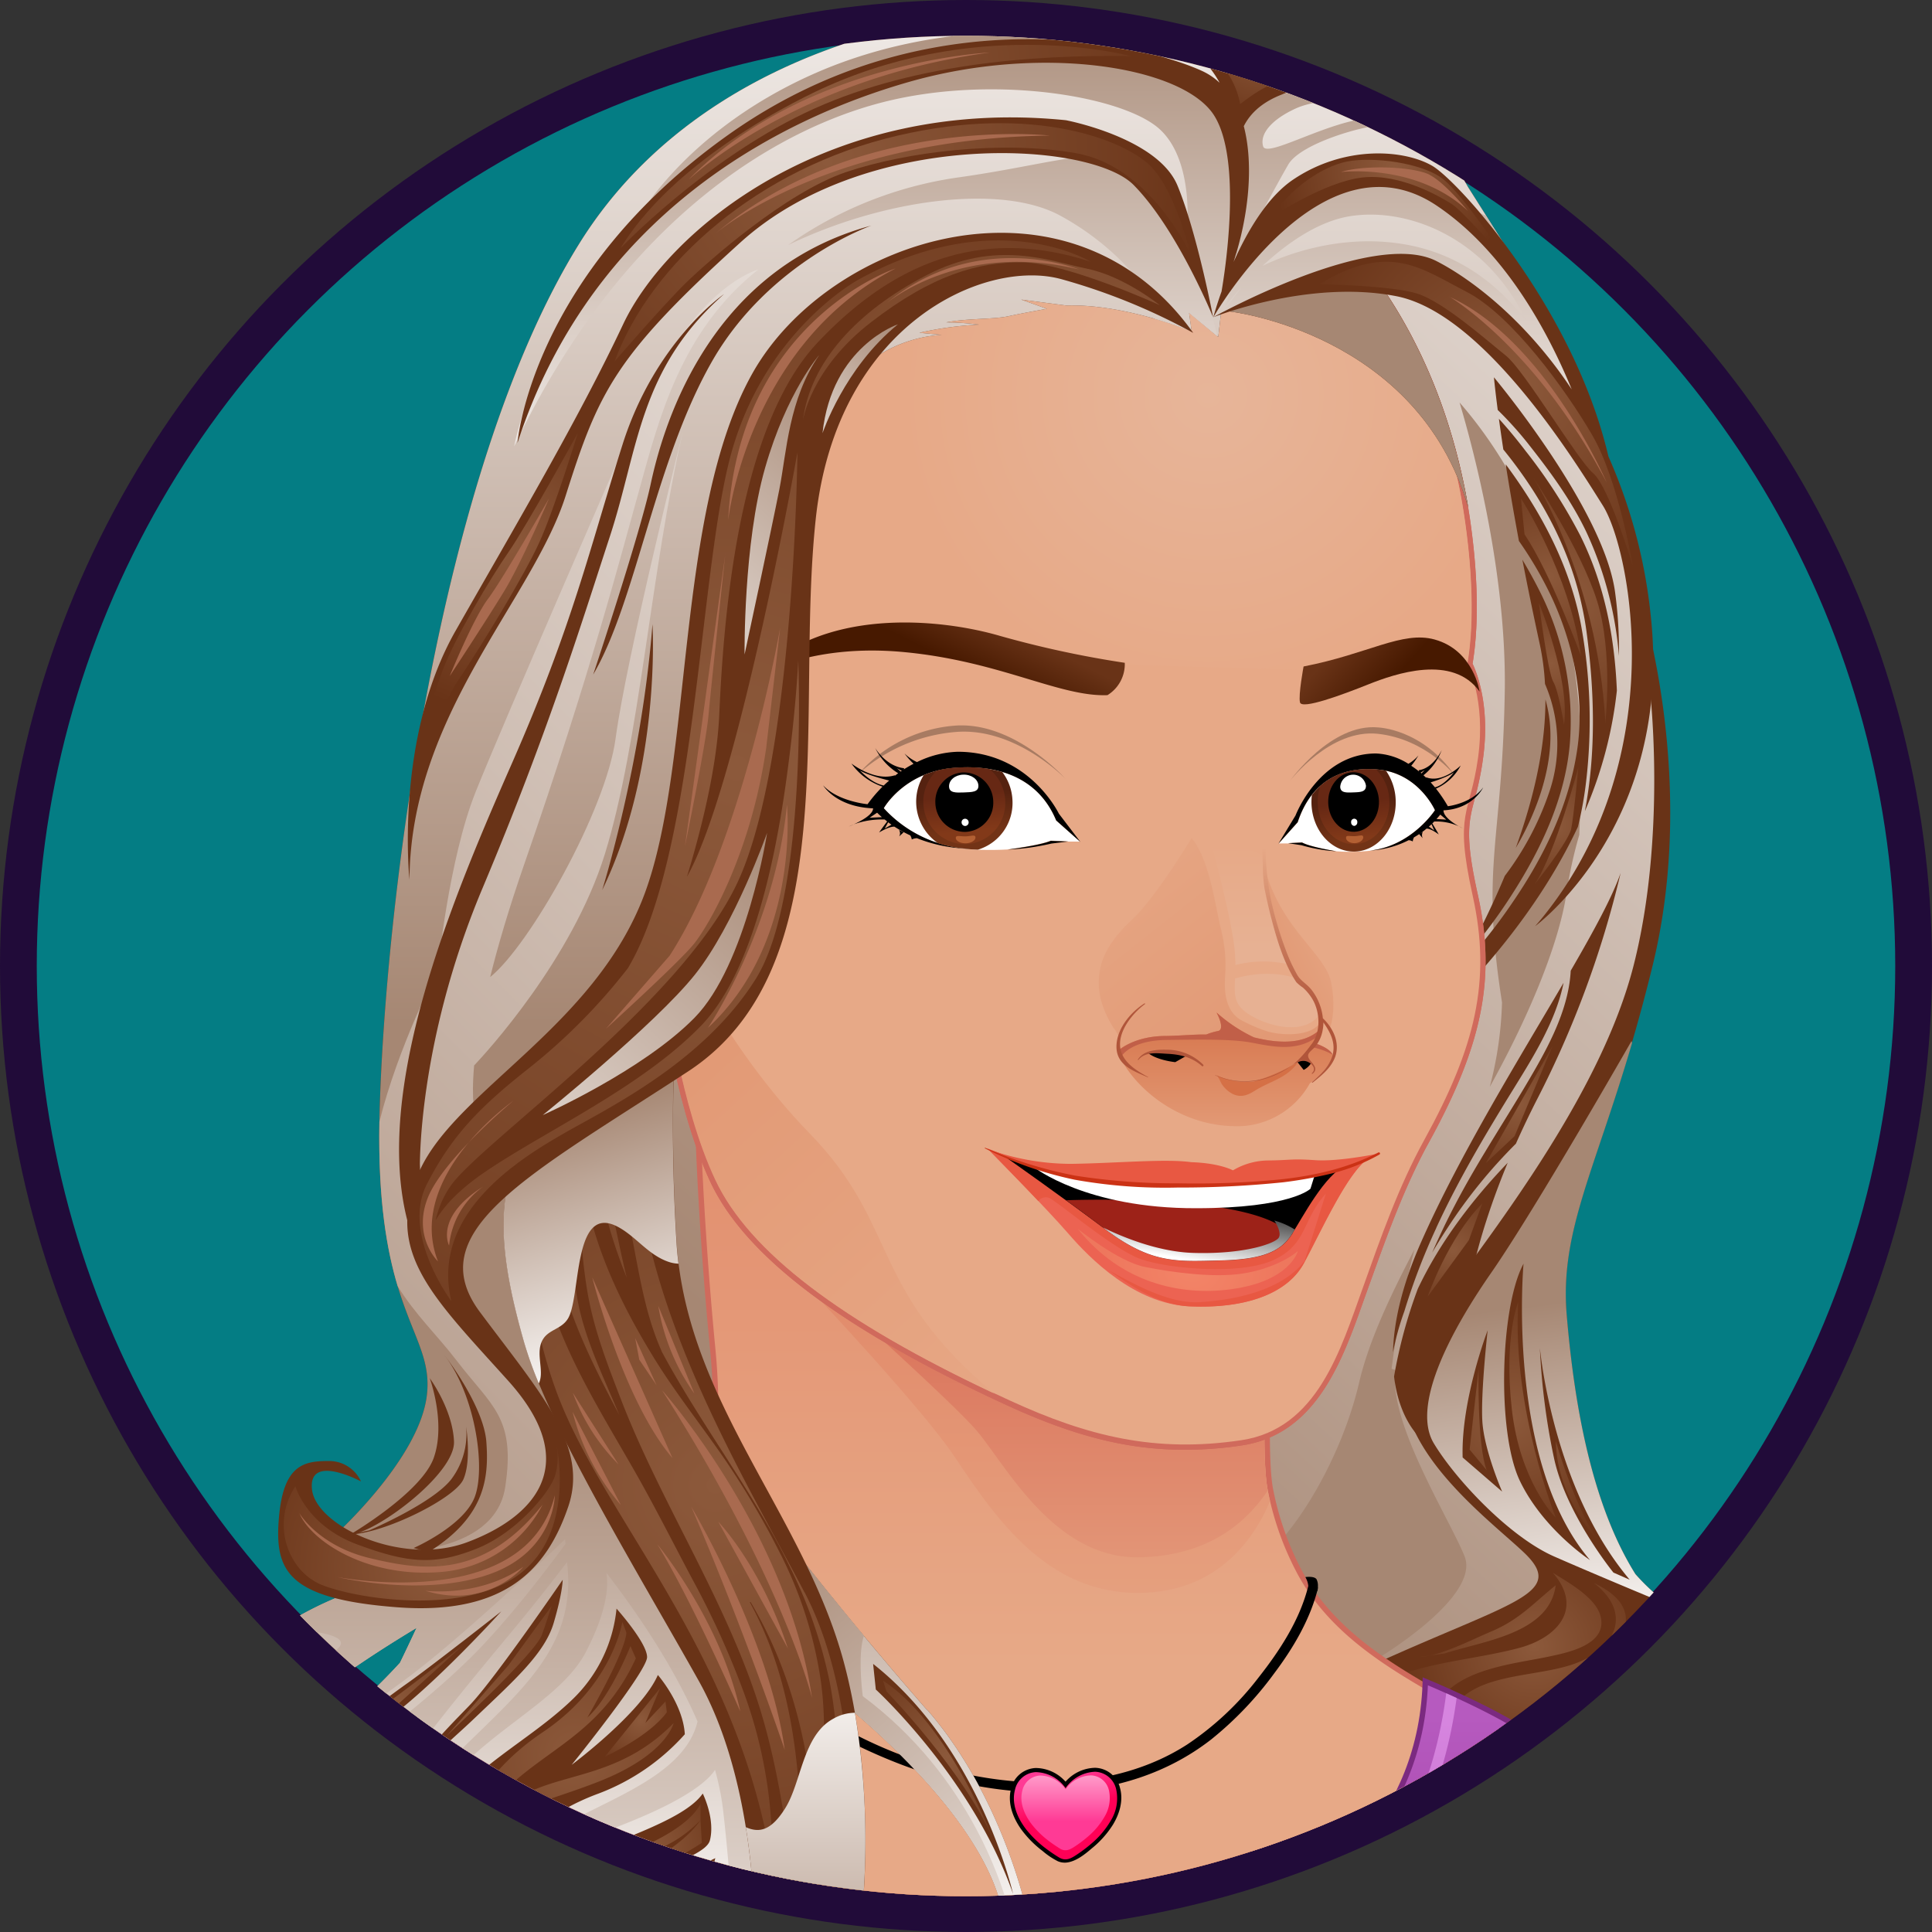 <svg xmlns="http://www.w3.org/2000/svg" xmlns:xlink="http://www.w3.org/1999/xlink" viewBox="0 0 473 473"><rect x="0" y="0" width="473" height="473" fill="#333333" stroke="none"/><defs><style>.cls-1{fill:none;}.cls-2{isolation:isolate;}.cls-3{fill:#047d84;stroke:#210b39;stroke-miterlimit:10;stroke-width:9px;}.cls-4{clip-path:url(#clip-path);}.cls-5{fill:#693317;}.cls-14,.cls-15,.cls-58,.cls-59,.cls-6,.cls-60,.cls-61,.cls-69,.cls-7,.cls-70,.cls-71,.cls-72,.cls-73,.cls-76,.cls-77,.cls-78,.cls-79,.cls-80{mix-blend-mode:multiply;}.cls-6{fill:url(#linear-gradient);}.cls-7{fill:url(#linear-gradient-2);}.cls-8{fill:url(#Sfumatura_senza_nome_3);}.cls-9{fill:url(#Sfumatura_senza_nome_3-2);}.cls-10{fill:url(#Sfumatura_senza_nome_3-3);}.cls-11{fill:url(#Sfumatura_senza_nome_3-4);}.cls-12{fill:url(#Sfumatura_senza_nome_3-5);}.cls-13{fill:url(#Sfumatura_senza_nome_3-6);}.cls-14{fill:url(#linear-gradient-3);}.cls-15{fill:url(#linear-gradient-4);}.cls-16{fill:url(#Sfumatura_senza_nome_3-7);}.cls-17{fill:url(#Sfumatura_senza_nome_3-8);}.cls-18{fill:#d06a5c;}.cls-19{fill:url(#linear-gradient-5);}.cls-20{fill:url(#linear-gradient-6);}.cls-21{fill:url(#linear-gradient-7);}.cls-22{fill:#e7a987;}.cls-23{fill:url(#radial-gradient);}.cls-24{fill:url(#linear-gradient-8);}.cls-25{fill:#e2936b;}.cls-26{fill:url(#linear-gradient-9);}.cls-27{fill:url(#linear-gradient-10);}.cls-28,.cls-29{fill:#c35732;}.cls-28{opacity:0.54;}.cls-30{fill:url(#linear-gradient-11);}.cls-31,.cls-32{opacity:0.5;}.cls-31{fill:url(#linear-gradient-12);}.cls-32{fill:url(#linear-gradient-13);}.cls-33{fill:url(#linear-gradient-14);}.cls-34{fill:url(#linear-gradient-15);}.cls-35{fill:#c15f48;}.cls-36{fill:url(#linear-gradient-16);}.cls-37{fill:#ec6352;}.cls-38{fill:url(#radial-gradient-2);}.cls-39{fill:#e85842;}.cls-40{fill:#9d2218;}.cls-41{fill:url(#linear-gradient-17);}.cls-42{fill:#fff;}.cls-43{fill:url(#linear-gradient-18);}.cls-44{opacity:0.27;}.cls-45{fill:url(#linear-gradient-19);}.cls-46{fill:url(#linear-gradient-20);}.cls-47{fill:#b36033;}.cls-48{fill:url(#linear-gradient-21);}.cls-49{fill:url(#linear-gradient-22);}.cls-50{fill:url(#linear-gradient-23);}.cls-51{fill:url(#linear-gradient-24);}.cls-52{fill:url(#linear-gradient-25);}.cls-53{fill:#7b2a80;}.cls-54{fill:url(#linear-gradient-26);}.cls-55{fill:url(#linear-gradient-27);}.cls-56{fill:url(#linear-gradient-28);}.cls-57{fill:url(#linear-gradient-29);}.cls-58{fill:url(#linear-gradient-30);}.cls-59{fill:url(#linear-gradient-31);}.cls-60{fill:url(#linear-gradient-32);}.cls-61{fill:url(#linear-gradient-33);}.cls-62{fill:url(#Sfumatura_senza_nome_3-9);}.cls-63{fill:url(#Sfumatura_senza_nome_3-10);}.cls-64{fill:url(#Sfumatura_senza_nome_3-11);}.cls-65{fill:url(#Sfumatura_senza_nome_3-12);}.cls-66{fill:url(#Sfumatura_senza_nome_3-13);}.cls-67{fill:url(#Sfumatura_senza_nome_3-14);}.cls-68{fill:url(#Sfumatura_senza_nome_3-15);}.cls-69{fill:url(#linear-gradient-34);}.cls-70{fill:url(#linear-gradient-35);}.cls-71{fill:url(#linear-gradient-36);}.cls-72{fill:url(#linear-gradient-37);}.cls-73{fill:url(#linear-gradient-38);}.cls-74{fill:url(#Sfumatura_senza_nome_3-16);}.cls-75{fill:#a96a4f;}.cls-76{fill:url(#linear-gradient-39);}.cls-77{fill:url(#linear-gradient-40);}.cls-78{fill:url(#linear-gradient-41);}.cls-79{fill:url(#linear-gradient-42);}.cls-80{fill:url(#linear-gradient-43);}.cls-81{fill:url(#Sfumatura_senza_nome_3-17);}.cls-82{fill:url(#Sfumatura_senza_nome_3-18);}.cls-83{fill:url(#Sfumatura_senza_nome_3-19);}.cls-84{fill:url(#Sfumatura_senza_nome_3-20);}.cls-85{fill:url(#Sfumatura_senza_nome_3-21);}.cls-86{fill:url(#Sfumatura_senza_nome_3-22);}.cls-87{fill:url(#Sfumatura_senza_nome_3-23);}.cls-88{fill:url(#Sfumatura_senza_nome_3-24);}.cls-89{fill:url(#Sfumatura_senza_nome_3-25);}</style><clipPath id="clip-path"><circle class="cls-1" cx="236.5" cy="236.5" r="227.74"/></clipPath><linearGradient id="linear-gradient" x1="272.51" y1="591.73" x2="272.51" y2="572.93" gradientUnits="userSpaceOnUse"><stop offset="0" stop-color="#fff"/><stop offset="1" stop-color="#a68773"/></linearGradient><linearGradient id="linear-gradient-2" x1="531.25" y1="-29.76" x2="191.95" y2="339.63" xlink:href="#linear-gradient"/><radialGradient id="Sfumatura_senza_nome_3" cx="379.3" cy="141.18" r="30.02" gradientUnits="userSpaceOnUse"><stop offset="0" stop-color="#8c593b"/><stop offset="1" stop-color="#693317"/></radialGradient><radialGradient id="Sfumatura_senza_nome_3-2" cx="383.96" cy="146.77" r="45.51" xlink:href="#Sfumatura_senza_nome_3"/><radialGradient id="Sfumatura_senza_nome_3-3" cx="380.73" cy="202.03" r="22.29" xlink:href="#Sfumatura_senza_nome_3"/><radialGradient id="Sfumatura_senza_nome_3-4" cx="379.75" cy="162.33" r="22.08" xlink:href="#Sfumatura_senza_nome_3"/><radialGradient id="Sfumatura_senza_nome_3-5" cx="355.81" cy="305.95" r="19.33" xlink:href="#Sfumatura_senza_nome_3"/><radialGradient id="Sfumatura_senza_nome_3-6" cx="371.45" cy="270.3" r="23.97" xlink:href="#Sfumatura_senza_nome_3"/><linearGradient id="linear-gradient-3" x1="387.23" y1="405.24" x2="376.68" y2="319.49" xlink:href="#linear-gradient"/><linearGradient id="linear-gradient-4" x1="370.87" y1="402.16" x2="370.87" y2="571.9" xlink:href="#linear-gradient"/><radialGradient id="Sfumatura_senza_nome_3-7" cx="369.94" cy="347.19" r="36.59" xlink:href="#Sfumatura_senza_nome_3"/><radialGradient id="Sfumatura_senza_nome_3-8" cx="375.65" cy="403.04" r="35.14" xlink:href="#Sfumatura_senza_nome_3"/><linearGradient id="linear-gradient-5" x1="236.5" y1="407.58" x2="236.5" y2="234" gradientUnits="userSpaceOnUse"><stop offset="0" stop-color="#e7a987"/><stop offset="1" stop-color="#e18666"/></linearGradient><linearGradient id="linear-gradient-6" x1="246.66" y1="423.95" x2="246.66" y2="299.16" xlink:href="#linear-gradient-5"/><linearGradient id="linear-gradient-7" x1="247.38" y1="417.21" x2="247.38" y2="320.08" gradientUnits="userSpaceOnUse"><stop offset="0" stop-color="#e7a987"/><stop offset="1" stop-color="#da725a"/></linearGradient><radialGradient id="radial-gradient" cx="295.84" cy="94.17" r="75.19" gradientTransform="translate(0 3.51) scale(1 0.99)" gradientUnits="userSpaceOnUse"><stop offset="0" stop-color="#e7b599"/><stop offset="1" stop-color="#e7a987"/></radialGradient><linearGradient id="linear-gradient-8" x1="256.25" y1="354.93" x2="-68.58" y2="-0.33" gradientUnits="userSpaceOnUse"><stop offset="0" stop-color="#e7a987"/><stop offset="1" stop-color="#d57046"/></linearGradient><linearGradient id="linear-gradient-9" x1="138.86" y1="227.74" x2="167.49" y2="206.72" gradientTransform="matrix(0.93, -0.05, 0.05, 1.01, -10.26, 0.06)" xlink:href="#linear-gradient-8"/><linearGradient id="linear-gradient-10" x1="127.86" y1="233.53" x2="158.06" y2="212.05" gradientTransform="matrix(0.93, -0.05, 0.05, 1.01, -10.26, 0.06)" xlink:href="#linear-gradient-8"/><linearGradient id="linear-gradient-11" x1="309.54" y1="231.78" x2="309.54" y2="206.76" gradientUnits="userSpaceOnUse"><stop offset="0" stop-color="#e7b193"/><stop offset="1" stop-color="#e7a987"/></linearGradient><linearGradient id="linear-gradient-12" x1="261.17" y1="203.84" x2="341.9" y2="305.99" xlink:href="#linear-gradient-8"/><linearGradient id="linear-gradient-13" x1="330.85" y1="225.92" x2="296.99" y2="243.42" xlink:href="#linear-gradient-8"/><linearGradient id="linear-gradient-14" x1="300.18" y1="287.8" x2="300.18" y2="245.04" xlink:href="#linear-gradient-8"/><linearGradient id="linear-gradient-15" x1="307.8" y1="284.52" x2="307.8" y2="281.28" xlink:href="#linear-gradient-8"/><linearGradient id="linear-gradient-16" x1="300.29" y1="248.96" x2="300.29" y2="207.42" gradientUnits="userSpaceOnUse"><stop offset="0" stop-color="#b0553a"/><stop offset="1" stop-color="#e7a987"/></linearGradient><radialGradient id="radial-gradient-2" cx="291.99" cy="310" r="21.94" gradientUnits="userSpaceOnUse"><stop offset="0" stop-color="#f38568"/><stop offset="1" stop-color="#ee775d"/></radialGradient><linearGradient id="linear-gradient-17" x1="292.21" y1="308.61" x2="295.18" y2="290.14" gradientUnits="userSpaceOnUse"><stop offset="0" stop-color="#fff"/><stop offset="1"/></linearGradient><linearGradient id="linear-gradient-18" x1="252.34" y1="255.7" x2="247.6" y2="252.38" gradientUnits="userSpaceOnUse"><stop offset="0" stop-color="#cb3215"/><stop offset="1" stop-color="#ec6352"/></linearGradient><linearGradient id="linear-gradient-19" x1="224.15" y1="205.37" x2="224.15" y2="196.81" gradientTransform="matrix(-1.03, 0.11, 0.12, 1.04, 442.95, -34.66)" gradientUnits="userSpaceOnUse"><stop offset="0" stop-color="#723316"/><stop offset="1" stop-color="#552210"/></linearGradient><linearGradient id="linear-gradient-20" x1="224.15" y1="205.37" x2="224.15" y2="196.81" gradientTransform="matrix(-1.03, 0.11, 0.12, 1.04, 442.95, -34.66)" gradientUnits="userSpaceOnUse"><stop offset="0" stop-color="#823919"/><stop offset="1" stop-color="#672814"/></linearGradient><linearGradient id="linear-gradient-21" x1="133.52" y1="215.18" x2="133.52" y2="206.62" gradientTransform="matrix(-0.97, 0.12, 0.12, 1.04, 437.54, -34.74)" xlink:href="#linear-gradient-19"/><linearGradient id="linear-gradient-22" x1="133.52" y1="215.18" x2="133.52" y2="206.62" gradientTransform="matrix(-0.97, 0.12, 0.12, 1.04, 437.54, -34.74)" xlink:href="#linear-gradient-20"/><linearGradient id="linear-gradient-23" x1="232.04" y1="161.59" x2="238.16" y2="149.34" gradientUnits="userSpaceOnUse"><stop offset="0" stop-color="#471900"/><stop offset="1" stop-color="#693317"/></linearGradient><linearGradient id="linear-gradient-24" x1="339.88" y1="167.88" x2="328.22" y2="157.46" xlink:href="#linear-gradient-23"/><linearGradient id="linear-gradient-25" x1="242.27" y1="428.59" x2="242.27" y2="525.09" gradientUnits="userSpaceOnUse"><stop offset="0" stop-color="#b65abf"/><stop offset="1" stop-color="#942d92"/></linearGradient><linearGradient id="linear-gradient-26" x1="241.56" y1="420.19" x2="241.56" y2="532.98" xlink:href="#linear-gradient-25"/><linearGradient id="linear-gradient-27" x1="240.55" y1="421.53" x2="240.55" y2="531.24" gradientUnits="userSpaceOnUse"><stop offset="0" stop-color="#d685df"/><stop offset="1" stop-color="#b44cb2"/></linearGradient><linearGradient id="linear-gradient-28" x1="262.38" y1="443.52" x2="259.71" y2="434.86" gradientTransform="matrix(1, 0, 0, 1, -2.09, 0.56)" gradientUnits="userSpaceOnUse"><stop offset="0" stop-color="#ff0056"/><stop offset="1" stop-color="#ff3a95"/></linearGradient><linearGradient id="linear-gradient-29" x1="260.89" y1="435.14" x2="260.89" y2="445.92" gradientUnits="userSpaceOnUse"><stop offset="0" stop-color="#ff97c7"/><stop offset="1" stop-color="#ff3a95"/></linearGradient><linearGradient id="linear-gradient-30" x1="341.98" y1="181.96" x2="338.03" y2="154.25" xlink:href="#linear-gradient"/><linearGradient id="linear-gradient-31" x1="146.53" y1="482.9" x2="146.53" y2="341.42" xlink:href="#linear-gradient"/><linearGradient id="linear-gradient-32" x1="284.44" y1="501.7" x2="180.22" y2="377.03" xlink:href="#linear-gradient"/><linearGradient id="linear-gradient-33" x1="126.7" y1="540.9" x2="126.7" y2="335.76" xlink:href="#linear-gradient"/><radialGradient id="Sfumatura_senza_nome_3-9" cx="140.75" cy="429.6" r="59.47" xlink:href="#Sfumatura_senza_nome_3"/><radialGradient id="Sfumatura_senza_nome_3-10" cx="156.87" cy="421.23" r="14.94" xlink:href="#Sfumatura_senza_nome_3"/><radialGradient id="Sfumatura_senza_nome_3-11" cx="157.66" cy="452.88" r="25.86" xlink:href="#Sfumatura_senza_nome_3"/><radialGradient id="Sfumatura_senza_nome_3-12" cx="115.62" cy="427.44" r="58.55" xlink:href="#Sfumatura_senza_nome_3"/><radialGradient id="Sfumatura_senza_nome_3-13" cx="95.19" cy="418.1" r="34.25" xlink:href="#Sfumatura_senza_nome_3"/><radialGradient id="Sfumatura_senza_nome_3-14" cx="62.11" cy="434.25" r="45.41" xlink:href="#Sfumatura_senza_nome_3"/><radialGradient id="Sfumatura_senza_nome_3-15" cx="231.94" cy="430.12" r="32.44" xlink:href="#Sfumatura_senza_nome_3"/><linearGradient id="linear-gradient-34" x1="234.58" y1="-49.7" x2="234.58" y2="250.56" xlink:href="#linear-gradient"/><linearGradient id="linear-gradient-35" x1="361.25" y1="14.66" x2="-18.66" y2="394.57" xlink:href="#linear-gradient"/><linearGradient id="linear-gradient-36" x1="343.6" y1="137.61" x2="343.6" y2="-5.85" xlink:href="#linear-gradient"/><linearGradient id="linear-gradient-37" x1="214.27" y1="137.61" x2="214.27" y2="-5.85" xlink:href="#linear-gradient"/><linearGradient id="linear-gradient-38" x1="245.49" y1="137.61" x2="245.49" y2="-5.85" xlink:href="#linear-gradient"/><radialGradient id="Sfumatura_senza_nome_3-16" cx="175.18" cy="358.09" r="157.4" gradientTransform="translate(0 9.05) scale(1 0.99)" xlink:href="#Sfumatura_senza_nome_3"/><linearGradient id="linear-gradient-39" x1="197.23" y1="403.6" x2="197.23" y2="507.97" xlink:href="#linear-gradient"/><linearGradient id="linear-gradient-40" x1="160.16" y1="337.14" x2="140.52" y2="272" xlink:href="#linear-gradient"/><linearGradient id="linear-gradient-41" x1="93.8" y1="319.81" x2="197.29" y2="206.46" xlink:href="#linear-gradient"/><linearGradient id="linear-gradient-42" x1="138.04" y1="182.06" x2="216.14" y2="96.52" xlink:href="#linear-gradient"/><linearGradient id="linear-gradient-43" x1="183.79" y1="120.11" x2="221.57" y2="78.73" xlink:href="#linear-gradient"/><radialGradient id="Sfumatura_senza_nome_3-17" cx="124.08" cy="125.09" r="42.1" gradientTransform="translate(0 9.05) scale(1 0.99)" xlink:href="#Sfumatura_senza_nome_3"/><radialGradient id="Sfumatura_senza_nome_3-18" cx="180.2" cy="180.74" r="226.62" gradientTransform="translate(0 9.05) scale(1 0.99)" xlink:href="#Sfumatura_senza_nome_3"/><radialGradient id="Sfumatura_senza_nome_3-19" cx="283.79" cy="124.6" r="234.49" gradientTransform="translate(0 9.05) scale(1 0.99)" xlink:href="#Sfumatura_senza_nome_3"/><radialGradient id="Sfumatura_senza_nome_3-20" cx="198.83" cy="12.89" r="95.18" gradientTransform="translate(0 9.05) scale(1 0.99)" xlink:href="#Sfumatura_senza_nome_3"/><radialGradient id="Sfumatura_senza_nome_3-21" cx="370.98" cy="86.64" r="57.28" gradientTransform="translate(0 9.05) scale(1 0.99)" xlink:href="#Sfumatura_senza_nome_3"/><radialGradient id="Sfumatura_senza_nome_3-22" cx="341.19" cy="32.4" r="29.55" gradientTransform="translate(0 9.05) scale(1 0.99)" xlink:href="#Sfumatura_senza_nome_3"/><radialGradient id="Sfumatura_senza_nome_3-23" cx="202.6" cy="30.67" r="94.8" gradientTransform="translate(0 9.05) scale(1 0.99)" xlink:href="#Sfumatura_senza_nome_3"/><radialGradient id="Sfumatura_senza_nome_3-24" cx="308.8" cy="1.44" r="22.29" gradientTransform="translate(0 9.05) scale(1 0.99)" xlink:href="#Sfumatura_senza_nome_3"/><radialGradient id="Sfumatura_senza_nome_3-25" cx="107.53" cy="378.17" r="52.94" gradientTransform="translate(0 9.05) scale(1 0.99)" xlink:href="#Sfumatura_senza_nome_3"/></defs><title>female Avatar</title><g class="cls-2"><g id="Layer_2" data-name="Layer 2"><g id="Layer_1-2" data-name="Layer 1"><circle class="cls-3" cx="236.5" cy="236.5" r="232"/><g class="cls-4"><g id="_1" data-name="1"><path class="cls-5" d="M358.56,423.54l22.76-14.84,12.48-19.18L383.57,374S373.34,312,373,311s16.16-41.56,25.07-58.71,8.57-67.61,8.57-67.61l-1-12.2a185.18,185.18,0,0,1-4.29-25.06c-1.32-13.52-11.21-38.59-11.21-38.59L365.1,68.62,321.56,30.36,229.88,23.1,158,131.94,138.85,273.1l4,104.22-4.44,93.26H339.21C346.83,451.5,358.56,423.54,358.56,423.54Z"/><path class="cls-6" d="M358.56,423.54l22.76-14.84,12.48-19.18L383.57,374S373.34,312,373,311s16.16-41.56,25.07-58.71,8.57-67.61,8.57-67.61l-1-12.2a185.18,185.18,0,0,1-4.29-25.06c-1.32-13.52-11.21-38.59-11.21-38.59L365.1,68.62,321.56,30.36,229.88,23.1,158,131.94,138.85,273.1l4,104.22-4.44,93.26H339.21C346.83,451.5,358.56,423.54,358.56,423.54Z"/><path class="cls-7" d="M398.08,252.32c8.9-17.15,8.57-67.61,8.57-67.61l-1-12.2a185.18,185.18,0,0,1-4.29-25.06c-1.32-13.52-11.21-38.59-11.21-38.59L365.1,68.62,321.56,30.36,229.88,23.1,158,131.94,138.85,273.1l4,104.22-4.44,93.26h125a57.1,57.1,0,0,0-7.79-14.77c-21.11-29,36.94-65.3,48.15-70.58s24.41-27,29-46.83c2.4-10.28,7.83-21.63,13.51-32.48a252.75,252.75,0,0,0-5.59,29.18l1.05.39c-2.14,12.3,13.18,36.41,16.81,45.5,4,9.89-20.78,24.74-20.78,24.74L370,416.11l11.36-7.41,12.48-19.18L383.57,374s-2.56-15.53-5.16-31.16l-.14-.09.1-.12c-2.58-15.54-5.19-31.13-5.36-31.62C372.68,310,389.18,269.47,398.08,252.32ZM368.4,169.54c.5-28.25-7.2-58-11.06-71,14,16.06,32.45,47.68,29.53,100.71-.1,1.76-.17,3.47-.22,5.14a105.74,105.74,0,0,0-3.08,14c-2,13.55-10.13,32.07-18.84,47.71a90.74,90.74,0,0,0,3-20.67C362.46,211.75,367.74,207.14,368.4,169.54Z"/><path class="cls-5" d="M384.34,182A70.51,70.51,0,0,0,377,144.83c-1.33-2.66-2.77-5.26-4.29-7.81q1.82,9.43,4.25,20.65a61,61,0,0,1,1.29,9.76,36.77,36.77,0,0,1,1.16,26.15,72.27,72.27,0,0,1-11,20.86,203,203,0,0,1-9.31,19.34,122.12,122.12,0,0,0,10.68-14.19C377.11,208.3,383.2,195.56,384.34,182Zm-10.57-71.25c-2.15-2.82-4.39-5.59-6.8-8.22q.44,3.26,1.08,7.51c10.41,12.81,18,27.48,20.35,44.48,2,14.78,2.36,29.76-.39,44.09a101.87,101.87,0,0,0,7.84-29.54c-.55-13.07-3-25.91-8.91-37.85A129.52,129.52,0,0,0,373.77,110.74Zm.58-1.82c5.25,6.63,10.45,13.76,14.08,21.43a89.12,89.12,0,0,1,7.93,30.23,106.29,106.29,0,0,0-.93-15.45c-2.64-20.45-29.68-52.77-29.68-52.77s.25,2.75.93,8A88.67,88.67,0,0,1,374.35,108.92Zm4.65,65c-.18-.91-.39-1.81-.64-2.69,0,12.21-3.06,24.79-7.27,36.36a67.57,67.57,0,0,0,5.89-12.8C379.2,188.13,380.37,180.93,379,173.94Zm7.32,28.45a87.43,87.43,0,0,0,2-11.06,129,129,0,0,0-1.34-38.8c-2.87-14.46-9.74-27.22-18.35-38.85.84,5.33,1.91,11.62,3.24,18.78a93.2,93.2,0,0,1,8.12,14c5.25,11.44,8,24.36,6.17,36.93-2,13.72-8.14,26.33-15.93,37.67a127.86,127.86,0,0,1-13.12,16.33A191.14,191.14,0,0,1,346.63,254C366.76,235.37,379,218,386.32,202.4Zm-1.77,35.26c-.43,8.49-4.51,16.79-8.64,24-6.43,11.26-13.75,21.92-19.74,33.45-2,3.8-3.84,7.68-5.55,11.61q1.75-3,3.66-5.91A125.8,125.8,0,0,1,371.13,280c1.53-3.45,3.25-7.07,5.19-10.87a243,243,0,0,0,20.45-55.41C394.75,219.55,390.23,227.87,384.55,237.65Zm-32.93,63c5.57-12.12,12.36-23.44,19.36-34.76,4.68-7.57,10-16.2,11.82-25.27-10.91,18.63-25.35,41.95-34.86,63.45-4.92,11.13-6.72,20-6.9,27a65.86,65.86,0,0,1,2.77-10A157.27,157.27,0,0,1,351.62,300.67ZM341.3,337c1.19,10.23,6,14.59,6,14.59l11.87-33s1.31-13.08,9.95-33.91c-8.66,9-16.62,19.47-22,30.84A118.78,118.78,0,0,0,341.3,337Z"/><path class="cls-8" d="M372.36,122s11.87,18.25,14.73,38.7c0,0-7.26-20-13.85-29.9Z"/><path class="cls-9" d="M375.43,117S391,141.43,393,176.37c0,.29,0,.57,0,.86,0,0,2-17.37-2-30.12S375.43,117,375.43,117Z"/><path class="cls-10" d="M386.43,187.79s-5.5,20.89-10.77,28.8c0,0,8.35-10.55,9-13.63S386.43,187.79,386.43,187.79Z"/><path class="cls-11" d="M382.91,177.45s-1.32-8.36-2.64-10.55-3.52-19.35-3.52-19.35S384.45,166.46,382.91,177.45Z"/><path class="cls-12" d="M362.9,294.64l-3.3,9-10.11,13.85S354.54,303,362.9,294.64Z"/><polygon class="cls-13" points="363.78 284.75 370.81 278.15 380.05 256.17 363.78 284.75"/><path class="cls-5" d="M382.91,422.83c10.41-7.43,21.19-15.24,21.43-25.66A69.9,69.9,0,0,0,415.89,405c15.83,8.57,19.79,22.43,9.89,35-6.72,8.52-12.83,22.5-16.06,30.6h6.22c4.45-8.17,28.21-27.5,32.93-40.5,5.28-14.51-19.13-27-33-33-6.4-2.74-11.68-7.46-15.5-11.74-10.32-16.47-14.86-40-16.82-63.45-2-23.75,9.89-39.58,21.11-85.75s-3.3-90.37-3.3-90.37L404,169.54s4,35-4,66.62-34.3,65.3-51.45,88.39S362.46,370.06,373,380s-2,11.87-34.3,26.39c-25.64,11.51-33.84,49.16-36.14,64.24H368C369.53,455.07,373.46,429.58,382.91,422.83Z"/><path class="cls-14" d="M365.1,311.58c-11,15.83-19.35,33-14.07,41.78s18.47,22.87,29.46,27.7c8.45,3.72,22.34,9.51,28.32,12a53.13,53.13,0,0,1-8.42-7.68c-10.32-16.47-14.86-40-16.82-63.45-1.68-20.12,6.59-34.56,16-66.57l-.14-.49S376.09,295.74,365.1,311.58Z"/><path class="cls-15" d="M348.39,427.67c-15.83-9.67-12.31,0-24.63-2.2-2.27-.41-3.64-1.16-4.37-2.11-10.88,15.87-15.24,36.86-16.82,47.22H368a199,199,0,0,1,3.84-24.51l-1-.37C356.3,440.42,364.22,437.34,348.39,427.67Zm78,11.52c-.2.27-.39.53-.6.79-6.72,8.52-12.83,22.5-16.06,30.6h6.22c3-5.43,14.45-15.8,23.22-26C436.3,442.88,432.17,441.61,426.38,439.19Z"/><path class="cls-5" d="M373,309.38c-5.72,10.55-6.6,41.34-.88,53.21s17.15,19.35,17.15,19.35C368.62,357.75,373,309.38,373,309.38ZM377,330a165.21,165.21,0,0,0,3.52,27.26C383.57,370.94,395,385,395,385l4,1.76C380.05,364.34,377,330,377,330Zm-12.75-4.4s-6.6,17.15-6.16,31.22l9.67,8.36s-4.4-10.11-4.84-17.15S364.22,325.65,364.22,325.65Z"/><path class="cls-16" d="M362,335.1l-2.2,19.79,4.18,5.06C361.58,353.79,362,335.1,362,335.1Zm9.67-16.27s-3.52,8.57-1.54,26.16,10.33,26.16,10.77,26.6C380.93,371.6,370.16,345,371.7,318.83Zm9.24,34.08c.22,14.29,11,25.07,11,25.07C385.77,370.06,380.93,352.91,380.93,352.91Z"/><path class="cls-17" d="M378.73,405.67c4.73-1,14.95-2.87,13.12-10-1.17-4.59-8-8.3-11.68-10.62,7.55,8.67,1.24,15.91-8.37,18.44-14.42,3.81-31,3.52-42.32,14.5l-3.52,4.4c2.18-.44,6.78-1.16,9.55-2.64,5.09-2.71,10.24-7,16.29-7-2.69,2.88-7.58,6.09-8.19,10,2.32,0,4.68.67,6.92.88C350.29,409.2,368.86,407.72,378.73,405.67ZM390.3,387.6c9.45,7.4,5.3,16.1-4.86,19.74-11.54,4.13-30,1.36-32.21,17.69l-.88,1.32a23.67,23.67,0,0,0,6.62,5.34A45,45,0,0,1,369,421.21c-1.94,2.75-6.61,10.41-6.07,13.89.32,2.07,4.16,4,6,5.19,2.33-5.39,2.78-11.1,5.9-16.48,3.69-6.38,9.41-10,14.85-14.72C397.88,402.06,403.18,393.7,390.3,387.6Zm-42.79,18.08a15.07,15.07,0,0,0,2.55-.36Zm33.36-17.56c-5.45,4.38-8.84,8.38-15.79,11.31-4.07,1.72-10.18,4.83-15,5.89l3.6-.51C362.87,401.78,379.37,400,380.87,388.12Z"/></g><path class="cls-18" d="M453.69,468.65c-16.74-30.72-61.16-38.75-63-39.07-15.53-2.69-31-11.08-44.12-18.93-10-6-21-13.68-27.6-25.69a71.87,71.87,0,0,1-7.29-20.41c-3.23-16.77,4.56-103,4.64-103.85a1.31,1.31,0,0,0-1.3-1.43H171.17a1.31,1.31,0,0,0-1.31,1.31c0,.28,0,28.9,4,70,2,20.62-.21,37.84-6.45,51.21C161.23,395,148.58,403,137,409.2l-.84.45c-13.8,7.34-28.06,14.94-43,19.59-2.64.82-5.39,1.6-8.16,2.31-24.3,6.21-41,14.47-55.9,27.61-.71.63-1.48,1.27-2.27,1.93a41.2,41.2,0,0,0-7.27,7.16,4,4,0,0,0-.73,2.33H454.18A4.07,4.07,0,0,0,453.69,468.65Z"/><path class="cls-19" d="M452.54,469.27c-16.41-30.11-59.8-38-62.11-38.41-15.52-2.69-31.21-11.09-44.56-19.09-11.24-6.73-21.66-14.47-28.08-26.19a73,73,0,0,1-7.43-20.8c-3.3-17.15,4.62-104.22,4.62-104.22H171.17s0,28.36,4,69.92c1.62,17,.77,36.18-6.56,51.89-6.18,13.22-18.48,21.35-30.94,28-14.18,7.55-28.71,15.35-44.08,20.13q-4.08,1.27-8.22,2.32C61.23,439,44.68,447.13,30,460.13c-.72.64-1.5,1.29-2.3,2a40.28,40.28,0,0,0-7,6.92,2.71,2.71,0,0,0-.49,1.58H452.87A2.74,2.74,0,0,0,452.54,469.27Z"/><path class="cls-20" d="M239.77,292.23l-57.39,6.6s40.9,42.21,51.45,58,23.75,35,48.15,33c18.13-1.47,26.07-15.31,28.95-22.34q-.32-1.37-.58-2.73c-1.1-5.72-1-19.22-.27-34.66C303,325.4,278,308.06,278,308.06S243.73,294.21,239.77,292.23Z"/><path class="cls-21" d="M184.37,299.48s47.49,42.22,54.75,50.79,19.13,31.66,40.24,31c15.56-.49,25-7.43,31-16.32l0-.17c-1.21-6.3-.91-22,0-39.4a74.87,74.87,0,0,0-7.87-4.79Z"/><path class="cls-18" d="M290.1,354.94c-13.94,0-27-3.27-43.63-10.92-40.22-18.5-63.94-36.36-72.53-54.6-8-17.07-11.52-41.73-11.94-44.92l-13-17.29a1.28,1.28,0,0,1-.22-.46L136.26,176a1,1,0,0,1,0-.16,202.65,202.65,0,0,1,.41-40.6c2.29-20.74,9-49.59,28-69.3,22.6-23.39,54.74-36.81,88.2-36.81,24.84,0,48.17,7.37,67.48,21.31.27.19,28.23,20.35,38.11,68.42.22,1,5.21,24.81,2.06,43.63.92,1.91,4.37,10.17,2.57,23.14a74.15,74.15,0,0,1-2,9.78c-1.54,5.79-2.47,9.28.71,23.59,4.49,20.22,1.24,36.68-12,60.73-5.86,10.64-10.07,22.34-14.15,33.66l-.82,2.27c-.36,1-.72,2-1.09,3.05-5.14,14.46-11.53,32.47-29.75,35.17a93.49,93.49,0,0,1-13.85,1.06Z"/><path class="cls-18" d="M290.1,354.94c-13.94,0-27-3.27-43.63-10.92-40.22-18.5-63.94-36.36-72.53-54.6-8-17.07-11.52-41.73-11.94-44.92l-13-17.29a1.28,1.28,0,0,1-.22-.46L136.26,176a1,1,0,0,1,0-.16,202.65,202.65,0,0,1,.41-40.6c2.29-20.74,9-49.59,28-69.3,22.6-23.39,54.74-36.81,88.2-36.81,24.84,0,48.17,7.37,67.48,21.31.27.19,28.23,20.35,38.11,68.42.22,1,5.21,24.81,2.06,43.63.92,1.91,4.37,10.17,2.57,23.14a74.15,74.15,0,0,1-2,9.78c-1.54,5.79-2.47,9.28.71,23.59,4.49,20.22,1.24,36.68-12,60.73-5.86,10.64-10.07,22.34-14.15,33.66l-.82,2.27c-.36,1-.72,2-1.09,3.05-5.14,14.46-11.53,32.47-29.75,35.17a93.49,93.49,0,0,1-13.85,1.06Z"/><path class="cls-22" d="M137.53,175.71s-8.26-71.23,28.1-108.87c39.57-41,107.12-49.17,154-15.35,0,0,27.7,19.51,37.6,67.64,0,0,5.28,24.71,2,43.57,0,0,4.62,8.45,2.64,22.76s-5.94,13-1.32,33.82.66,37.07-11.87,59.83c-6.29,11.43-10.64,23.89-15,36.11-5.51,15.27-11.14,34.61-29.8,37.38-21,3.13-37.56-.94-56.73-9.76-39.58-18.21-63.32-35.77-71.9-54S163.26,244,163.26,244l-13.19-17.56Z"/><path class="cls-23" d="M357.18,119.13a139.08,139.08,0,0,0-11.06-33c-10.94-13.76-25.82-17-33.14-14.49-11.21,3.9-27,2-44.19,0s-39.58.65-61.34,20.81-19.79,72.19-19.79,72.19,15.17-7.8,22.43-9.1,33.64,3.25,42.87,5.2,22.43,2,22.43,2l44.19,1.3s12.53.65,19.79-2c5.25-1.88,15.69,1.69,21.05,3.8a20.69,20.69,0,0,0-1.27-3.15C362.46,143.84,357.18,119.13,357.18,119.13Z"/><path class="cls-24" d="M198.28,277.55c-21-21.56-32.65-47.8-32.65-47.8L155.71,234l7.54,10s3.3,26.66,11.87,44.87c8.31,17.65,30.88,34.69,68.3,52.31C212.7,315.51,220.27,300.18,198.28,277.55Z"/><path class="cls-22" d="M163.12,249c-1.91,3.26-8.52,4.06-16.15,1.31s-14.69-18.18-14.69-18.18c-7.43-6.83-10.52-17.94-11-27.84-.48-9-.73-21.62,6.45-27.42,6.4-4.85,16.4-4.48,22.08.64,5.7,5.56,6.18,14.57,8.63,21.65,0,0,1,10.33,2.91,15.64s2.95,24.21,3.14,27.81A13.21,13.21,0,0,1,163.12,249Z"/><path class="cls-25" d="M150.47,182.87c6.46,12.07,8.52,27.3,8.52,27.3l1.72,2.7a97.35,97.35,0,0,1-2.3-13.73c-2.46-7.09-2.93-16.09-8.63-21.65-5-4.52-13.43-5.33-19.73-2.1C133.42,174.57,145,172.64,150.47,182.87ZM149.39,249c-9-1.55-16.89-16.48-16.89-16.48h0c1.23,2.56,7.62,15.25,14.47,17.72,7.63,2.75,14.25,2,16.15-1.31a12.85,12.85,0,0,0,1.19-3.82C160.67,250.25,158.37,250.59,149.39,249Z"/><path class="cls-26" d="M157.72,233.48c-1.19-6.7-7.53-8.62-5.45-16.41,2.11-7.33-.69-13-3.14-20.14-2.38-5.74-5.37-15.06-12.45-15.13-4.17-.23-8.91,4.53-10.33,9.12,0,0-2.22,20.87,4.94,30.42l7.16,9.55s6.88,4.15,8.65,6.31,7.15,1.43,9.56-.05A2.59,2.59,0,0,0,157.72,233.48Z"/><path class="cls-27" d="M132.36,210.23c1.52-2.79,4.34-4.52,5.63-7.52s1-8.18,1.69-11.37,2.8-2.18,3.94-.21a31.8,31.8,0,0,1,2.54,8.67,36.6,36.6,0,0,1-2.78,10.3c-1.32,2.55-4.56,4.3-4.65,6.34s.17,7.21,1.31,9a8.45,8.45,0,0,0,5.63,4.22c3.16.73,6.07.8,7,2.56s4.11,2.94,4.8.2v0c-1.65-5.82-7.15-8-5.18-15.28s-.69-13-3.14-20.14c-2.38-5.74-5.37-15.06-12.45-15.13-4.17-.23-8.91,4.53-10.33,9.12,0,0,0,.36-.09,1,.66-1.54,2.61-5.55,5.43-6.24,3.49-.86,4.55,3.37,5.07,5.37s.44,8.32-.51,10-3.13,3.78-4,6.08a17.35,17.35,0,0,0-1.45,8c.18,3.37-4.74-7-4.67-17.58,0-.43,0-.81,0-1.15-.16,6.85.38,18.54,5.24,25l6.81,9.08c-.92-1.76-3.34-6.41-4.28-8.53C132.63,219.24,130.85,213,132.36,210.23Z"/><path class="cls-28" d="M127.28,211.56a25.3,25.3,0,0,0,4,9.79l6.81,9.08c-.64-1.22-2-3.84-3.09-6C131.19,220.52,128.6,214.92,127.28,211.56Zm25,5.51c2.11-7.33-.69-13-3.14-20.14-2.38-5.74-5.37-15.06-12.45-15.13-4.17-.23-8.91,4.53-10.33,9.12,0,0,0,.36-.09,1,.66-1.54,2.61-5.55,5.43-6.24,3.49-.86,4.55,3.37,5.07,5.37a25.13,25.13,0,0,1,.21,6.57,18.81,18.81,0,0,0,.58-5.42A18.4,18.4,0,0,0,135,184.6a6.62,6.62,0,0,1,5.26.33c4.48,2.13,6.71,11.83,6.18,13.55-.09.29-.21.61-.34.93,0,.15,0,.28,0,.38a36.6,36.6,0,0,1-2.78,10.3c-1.32,2.55-4.56,4.3-4.65,6.34,0,.4,0,.91,0,1.5a5.1,5.1,0,0,1,2.78-4.13c3.19-1.52,5.18-8.23,6.65-10s3.76,3.18,3.9,5.88-4.12,7.66-3.73,12,3.81,7.07,6.38,8.63c2.26,1.36,1.77,2.87.7,3.61a1.87,1.87,0,0,0,2.06-1.61v0C155.82,226.53,150.32,224.4,152.28,217.07Z"/><path class="cls-18" d="M158.43,199.14c-2.44-7.4-2.85-16.21-8.44-21.91-4.92-5-13.52-5.23-19.4-2.7-6.44,2.77-9,9.74-9.76,16.75a70.43,70.43,0,0,0,1.24,22.6c1.51,6.71,4.52,13.12,9.25,17.85a12,12,0,0,1,1.93,3.1q1.65,3.1,3.59,6c2.74,4.1,6.1,8.3,10.67,9.89A23.1,23.1,0,0,0,157.84,252c2-.25,4.24-1,5.39-3,.08-.14-.13-.29-.22-.16-2.24,3.29-7.08,3.09-10.41,2.64a17.52,17.52,0,0,1-10.29-4.67c-4-3.83-6.92-9.07-9.37-14.13a3.38,3.38,0,0,0-.45-.9,29.28,29.28,0,0,1-4.35-5.26,39.42,39.42,0,0,1-4.95-12,68.36,68.36,0,0,1-1.28-23.93c.59-4.87,2.13-9.83,5.71-13,3.8-3.38,9.61-4.25,14.35-3.4,5.44,1,9.42,4.56,11.81,9.89,2.15,4.78,2.84,10.14,4.56,15.09a0,0,0,1,0,.06,0Z"/><path class="cls-29" d="M126.36,190.92c2.17-6,8.73-11.25,14.52-7.31,2.2,1.5,3.67,4.1,4.88,6.52a66,66,0,0,1,3.16,7.56c1.35,3.86,3,7.65,3.62,11.74a18.75,18.75,0,0,1-.19,6.34,21.08,21.08,0,0,0-.67,4.49,11.43,11.43,0,0,0,2.38,6.08,21.47,21.47,0,0,1,3.62,7.15,0,0,0,0,0,.08,0c-.42-2.7-1.83-4.81-3.29-7-1.87-2.77-2.87-5.43-2.09-8.88a28.47,28.47,0,0,0,.94-6,23.76,23.76,0,0,0-.74-5.72,79,79,0,0,0-4-11.51c-2-4.88-4.34-10.68-9.33-12.6-5.71-2.19-11.28,3.61-12.93,9.07Z"/><path class="cls-30" d="M295.86,203.81s5.4,19.74,6.35,28.21-1.37,11.77,1.94,15.06,15.08,7.51,19.06,1a20.3,20.3,0,0,0-5.42-8.38s-7.68-16.06-8.67-30.33Z"/><path class="cls-22" d="M301.52,239.84s8.28-3.11,16.27-.15l-2.35-3.61a27.57,27.57,0,0,0-14.24.54Z"/><path class="cls-31" d="M303.93,249.79c-3.77-2.11-4.27-6.64-4-10.74a35.69,35.69,0,0,0-1.06-11.74c-1.58-6.84-2.8-16.74-7.13-22.15,0,0-8.81,14.63-14.53,19.92-3.46,3.21-6.8,7.11-7.87,12.08a17.16,17.16,0,0,0,.69,9.22,26.43,26.43,0,0,0,2.59,5.28,7.43,7.43,0,0,1,1.3,2.24c.19.94-.47,1.75-.28,2.67.64,3.2,6,3.08,8.25,2.88,3.52-.31,6-4,9.44-4.17,2.37-.09,3.9,1.18,5.83,2.35a17.38,17.38,0,0,0,6.56,2.15A26.47,26.47,0,0,0,317.06,258c3.37-1.33,6.68-3.25,6.06-7.55-2.3,3.54-10.15,3.08-13.46,1.85A40.71,40.71,0,0,1,303.93,249.79Z"/><path class="cls-32" d="M310.11,217.92s3.78,17.19,7.8,22.26c0,0,4.71,3.67,5.66,9.24l2,2.46s1.74-4.35.32-11.36-11.62-12.5-16-27Z"/><path class="cls-33" d="M322.28,255.54l.64-3.28c-4.16,3.73-10.81,3-15.93,1.71a37.56,37.56,0,0,1-9.15-6.08s2.3,4.2.3,4.54a16.1,16.1,0,0,0-2.81.84l-1.16,0c-3,.06-6,.34-9,.36-7.28.07-11,3.28-11,3.28l-.2,1.45c4,8.32,14.73,17.08,28.07,17.36a20.37,20.37,0,0,0,18.62-10.46l1.85-1.45a21.33,21.33,0,0,0,3.84-4.92C326.51,256.9,322.28,255.54,322.28,255.54Z"/><path class="cls-34" d="M317.77,260.07a53.88,53.88,0,0,1-10.71,4.69,16.8,16.8,0,0,1-9.25-1.56c.45.25,1.08,1.95,1.5,2.48a7.46,7.46,0,0,0,2.44,2.13c2.06,1,3.76.32,5.55-.83C311,264.65,315.06,264,317.77,260.07Z"/><path class="cls-35" d="M322.28,255.54l.64-3.28c-4.16,3.73-10.81,3-15.93,1.71a37.56,37.56,0,0,1-9.15-6.08s2.3,4.2.3,4.54a16.1,16.1,0,0,0-2.81.84l-1.16,0c-3,.06-6,.34-9,.36-7.28.07-11,3.28-11,3.28l-.18,1.34.59.31s2.29-3.84,10.9-3.95,15.76-.23,20.44.57,11,2.62,16.34-1.2l-.88,2.43a17.13,17.13,0,0,1,4.86,1.78C325.56,256.6,322.28,255.54,322.28,255.54Z"/><path d="M281,257.73c2.18,1.86,6.73,2.31,6.73,2.31l2.91-1.66C286.67,256.73,281,257.73,281,257.73Zm36.69,2.34,1.48,1.87a4.63,4.63,0,0,0,1.68-1.45C321.19,259.76,319.16,258.86,317.7,260.06Z"/><path class="cls-36" d="M274.22,255.32c.17-3.75,3.41-7.5,6.08-9.48.1-.08,0-.26-.1-.19-3.08,1.94-6.35,5.61-6.81,9.66-.61,5.37,4,6.82,7.65,8.45.05,0,.09-.08,0-.1C278,262,274,259.61,274.22,255.32ZM285.75,257c-2.39-.05-5.66,0-7.18,2.42,0,.07.06.16.11.1,1.71-2.14,4.74-1.64,7.05-1.53,3.06.14,6.09.8,8.53,3a.22.22,0,0,0,.31-.33A12.52,12.52,0,0,0,285.75,257Zm38.12-7.7a13.44,13.44,0,0,0-2.8-7c-1.21-1.51-2.59-2.1-3.47-3.6a41.07,41.07,0,0,1-2.72-5.88,91.45,91.45,0,0,1-3.57-11.8,71.59,71.59,0,0,1-1.5-14.58c-.25-7.75-.28-15.53.16-23.12,0-.3-.44-.3-.45,0-.28,4.86-.5,9.74-.56,14.67-.05,4.44,0,8.91.2,13.39a41.38,41.38,0,0,0,.41,6.07c.52,2.61,1.11,5.21,1.79,7.79,1.3,4.93,2.89,10.18,5.59,14.57.14.23.29.45.44.67A10.69,10.69,0,0,0,319,241.8a12.35,12.35,0,0,1,2.19,2.61c2.09,3.34,2.25,8.47-.28,11.47a28.8,28.8,0,0,1-4.12,4.59,23.71,23.71,0,0,1-5.25,2.85,17.62,17.62,0,0,1-14-.11s-.06.06,0,.07a17.83,17.83,0,0,0,11.59,1,20.81,20.81,0,0,0,5.29-2.19c1.74-1,3.88-3.22,6-2,1,.58,1.84,1.66.77,2.65-.08.07,0,.22.11.16,1.31-1,.58-1.94-.31-3-1.59-1.84-.3-2.2,1-3.66a8.69,8.69,0,0,0,1.84-4.1,10.19,10.19,0,0,0,.17-1.82c1.85,2.62,3.27,5.43,2,8.75-.93,2.42-2.94,4.24-4.77,5.84-.07.07,0,.21.11.15,2.14-1.69,4.6-3.62,5.58-6.41C328.07,255.18,326.37,251.69,323.87,249.3Z"/><path class="cls-37" d="M241.77,281.2s14.38,14.56,19.76,20.79,16.29,17.21,29.72,17.83,23.93-3,28-10.61c4.25-7.9,10.72-22.37,15.84-25.64l-11.73,3.36-13.84,3.79-30.18.38-25-5.08Z"/><path class="cls-38" d="M263.88,300.86s9.84,8,16.38,9.31,16.67,2.73,23.88,1.64,12.18-4.19,13.61-5.53c0,0-1.79,7.44-16.51,9.38C288.83,317.3,274.32,314,263.88,300.86Z"/><path class="cls-39" d="M319.26,309.21c4.25-7.9,10.72-22.37,15.84-25.64l-11.73,3.36-13.84,3.79-30.18.38-25-5.08-12.59-4.82s6.55,6.63,12.44,12.84a2.31,2.31,0,0,1,2.56-.8c1.89.67,15.83,12.65,22.48,15s24.22,4,32.44.29c8.43-3.82,7-9.71,12.93-16.32,0,0-3.82,12.15-5.21,16.48-4.28,5.66-13.18,9.29-25.55,10.1-7.76.51-16.48-4.64-22.24-7.68,5.41,3.79,12.08,8.37,19.62,8.72C304.79,320.44,315.17,316.81,319.26,309.21Z"/><path d="M246.2,283.29s13.94,9.82,24.2,17.52c11.6,8.71,17.63,8,28.25,7.77s14.91-2.28,17.56-6.33,8.11-14.85,13.6-17.12l-8.38,1.34s-10.21,1.59-11.65,1.86-12.89.65-12.89.65l-28.48-1.27-15.48-2.15Z"/><path class="cls-40" d="M261,293.85c3.17,2.3,6.46,4.72,9.45,7,11.6,8.71,17.63,8,28.25,7.77s14.91-2.28,17.56-6.33l.23-.35a43.75,43.75,0,0,0-4.11-2.42C299.61,292.82,266.3,293.67,261,293.85Z"/><path class="cls-41" d="M313,303.11c-1,1.32-8.25,4-20.78,3.63-8.75-.23-17.66-4-22.24-6.25l.43.32c11.6,8.71,17.63,8,28.25,7.77s14.91-2.28,17.56-6.33c.24-.36.49-.78.77-1.23a18.37,18.37,0,0,0-5-2.2S314,301.79,313,303.11Z"/><path class="cls-42" d="M253.19,285.8s12.71,10.08,39.64,10c23.32,0,28-4.77,28-4.77l1.36-4.35-8,1.08-18.66,1-15.55,0Z"/><path class="cls-39" d="M337.53,282.41c-10.67,5.68-22.69,6.93-33.85,7.43a232.45,232.45,0,0,1-31.41-.3c-11.5-1-20.45-3.61-31.09-8.46a60.17,60.17,0,0,0,21.17,3.86c11.44-.18,23-1.29,29.31-.41,7,.22,10.2,2,10.2,2a17.14,17.14,0,0,1,8.93-2.42c5.61-.09,5.36-.47,11.22-.07S337.53,282.41,337.53,282.41Z"/><path class="cls-43" d="M241.15,281.15a89.34,89.34,0,0,0,22,7.68,125.75,125.75,0,0,0,25.14,1.91,245.58,245.58,0,0,0,25.9-1.29,101.36,101.36,0,0,0,11.94-2.18,46.24,46.24,0,0,0,11.58-4.61.28.28,0,1,0-.26-.5c-7.81,4-16.28,5.8-24.49,6.64a214.25,214.25,0,0,1-24.71.9,156.1,156.1,0,0,1-24.93-1.86A104,104,0,0,1,241.2,281a.07.07,0,1,0-.05.13Z"/><path class="cls-42" d="M233.51,188c-12.2,1-17.15,9.89-17.15,9.89a30.6,30.6,0,0,0,20.12,9.89s-.52,0-1.42-.07l.65.07a74.09,74.09,0,0,0,11.44.16h-.45s7.92-1,10.55-2.14l4.29.16-.66.08.44,0h3.06l-5.81-5.17C254.62,191.31,245.71,187,233.51,188Z"/><path d="M209,201.85c-.4.15-.81.32-1.21.51C207.78,202.36,208.29,202.17,209,201.85ZM233.51,188c12.2-1,21.11,3.3,25.07,12.86l5.94,5.28-5.28-6.93S252,184.05,234.5,184.05a24.12,24.12,0,0,0-10,2.53,11,11,0,0,1-3.06-2.12,19.25,19.25,0,0,0,2.22,2.53c-.78.4-1.58.86-2.39,1.38l.09-.29c-4.53-.49-7.09-4.95-7.09-4.95a15.14,15.14,0,0,0,5.62,6.18l-.81.61,0-.11c-5,1.57-10.64-2.89-10.64-2.89a15.36,15.36,0,0,0,7.62,5.67,35.64,35.64,0,0,0-3.66,4.3s-7.26-.66-10.88-4.62c0,0,3.06,5.27,12.23,5.63,0,1.55-3,3.13-4.75,3.92a20.3,20.3,0,0,1,7.61-1.18l.59.47c-.17.22-.61.8-1.11,1.48-.28.39-.59.81-.87,1.22,0,0,2.4-1.5,3.77-1.42a30,30,0,0,0,3.86,2.13,2.39,2.39,0,0,1,.37,1,3.08,3.08,0,0,1,1.27-.31,36.18,36.18,0,0,0,12,2.54,30.6,30.6,0,0,1-20.12-9.89S221.31,189,233.51,188Zm-13.93.08,1.2.63-.27.19Zm-6.68,12.12,1.84-1.23c.38.38.77.74,1.16,1.09Zm4.54,1.12.81.59-1.64.92Zm-1.06-9c-3.13-.62-5.87-3.72-5.87-3.72,1.6,1.09,6.14,2.24,7.19,2.5Q217,191.67,216.37,192.31Zm3.78,12.44,1.07-1-1.15-.58A1.45,1.45,0,0,1,220.15,204.75ZM246.7,208a58.09,58.09,0,0,0,10.72-1.48l4.12-.5-4.29-.16C254.62,207,246.7,208,246.7,208Z"/><path class="cls-44" d="M210.31,189.33a40.61,40.61,0,0,1,23.53-10.11c14.73-1.32,27,11.43,27,11.43s-12.53-14.07-27-13A34.89,34.89,0,0,0,210.31,189.33Z"/><g id="_Group_" data-name="&lt;Group&gt;"><path class="cls-45" d="M247.88,196a12.37,12.37,0,0,0-2.5-7,32.65,32.65,0,0,0-11.87-1,23.85,23.85,0,0,0-7.36,1.76,12.36,12.36,0,0,0,3.48,16.67,29.61,29.61,0,0,0,6.84,1.35s-.52,0-1.42-.07l.65.07c1.29.11,2.52.19,3.71.24A11.94,11.94,0,0,0,247.88,196Z"/><path class="cls-46" d="M226.07,196.68a10.26,10.26,0,0,0,10.39,10,10.07,10.07,0,0,0,9.64-10.61,10.47,10.47,0,0,0-3.87-7.78,35.73,35.73,0,0,0-8.73-.29,24.87,24.87,0,0,0-4.17.69A10.33,10.33,0,0,0,226.07,196.68Z"/><path id="_Path_" data-name="&lt;Path&gt;" d="M229,196.59a7.26,7.26,0,0,0,7.35,7.08,7.12,7.12,0,0,0,6.82-7.49,7.24,7.24,0,0,0-7.37-7.07A7.12,7.12,0,0,0,229,196.59Z"/><path id="_Path_2" data-name="&lt;Path&gt;" class="cls-42" d="M232.35,192.57c.05,1.57,1.65,1.51,3.64,1.44s3.59-.09,3.55-1.65-1.72-2.77-3.71-2.71S232.29,191,232.35,192.57Z"/><path id="_Path_3" data-name="&lt;Path&gt;" class="cls-42" d="M235.42,201.36a.88.88,0,0,0,.88.86.88.88,0,0,0-.07-1.77A.85.85,0,0,0,235.42,201.36Z"/><path id="_Path_4" data-name="&lt;Path&gt;" class="cls-47" d="M234,205.14c0,.76,1.15,1.35,2.46,1.32s2.4-.7,2.36-1.46-1.08-.28-2.42-.24S234,204.37,234,205.14Z"/></g><path class="cls-42" d="M337.66,188.45c9.71,1,13.65,9.89,13.65,9.89s-5.77,8.9-16,9.89c0,0,.42,0,1.13-.07l-.51.07a47,47,0,0,1-9.11.16h.36s-6.3-1-8.4-2.14l-3.41.16.53.08-.35,0h-2.44l4.63-5.17C320.86,191.75,328,187.46,337.66,188.45Z"/><path d="M358.14,202.8a10.69,10.69,0,0,0-1-.51C357.74,202.61,358.14,202.8,358.14,202.8Zm-6.82-4.45s-5.77,8.9-16,9.89a23.67,23.67,0,0,0,9.55-2.54,2.07,2.07,0,0,1,1,.31,2.84,2.84,0,0,1,.3-1,22.76,22.76,0,0,0,3.07-2.13c1.09-.08,3,1.42,3,1.42-.22-.41-.46-.83-.69-1.22-.4-.68-.75-1.26-.89-1.48l.47-.47a13.14,13.14,0,0,1,6.05,1.18c-1.39-.79-3.8-2.37-3.78-3.92,7.3-.36,9.73-5.63,9.73-5.63-2.89,4-8.66,4.62-8.66,4.62a35,35,0,0,0-2.91-4.3,12.62,12.62,0,0,0,6.06-5.67s-4.46,4.45-8.47,2.89l0,.11-.65-.61a14.24,14.24,0,0,0,4.47-6.18s-2,4.45-5.64,4.95l.07.29a23.07,23.07,0,0,0-1.9-1.38,18.82,18.82,0,0,0,1.77-2.54A9,9,0,0,1,344.8,187a16,16,0,0,0-7.93-2.53c-13.91,0-19.69,15.17-19.69,15.17l-4.2,6.93,4.72-5.28c3.15-9.56,10.24-13.85,19.95-12.86S351.31,198.35,351.31,198.35Zm-3.3-9-.21-.19,1-.63Zm3.67,11.17c.31-.35.62-.71.92-1.09l1.47,1.23Zm-.56,2.78-1.3-.92.64-.59Zm-.87-11.76c.84-.26,4.45-1.41,5.72-2.5,0,0-2.18,3.11-4.67,3.72Q350.77,192.11,350.25,191.53Zm-1.89,12.09-.92.58.85,1A1.76,1.76,0,0,1,348.36,203.62Zm-29.6,2.64-3.41.16,3.28.5a37.53,37.53,0,0,0,8.53,1.48S320.86,207.42,318.76,206.26Z"/><path class="cls-44" d="M356.12,189.77s-7-8.8-18.72-10.11-21.52,11.43-21.52,11.43,10-14.07,21.52-13C337.4,178.12,348.07,178.34,356.12,189.77Z"/><g id="_Group_2" data-name="&lt;Group&gt;"><path class="cls-48" d="M331.76,208.48c5.69-.2,10.15-5.79,9.94-12.49a13.4,13.4,0,0,0-2.37-7.29,16.37,16.37,0,0,0-1.66-.26c-7.05-.72-12.71,1.36-16.49,6.21a14.28,14.28,0,0,0-.1,2.07C321.28,203.43,326.07,208.69,331.76,208.48Z"/><path class="cls-49" d="M331.69,206.67c4.86-.17,8.63-4.93,8.45-10.62a11,11,0,0,0-3.25-7.65c-5.51-.41-10.14.93-13.64,4a11.84,11.84,0,0,0-.64,4.25C322.79,202.37,326.86,206.84,331.69,206.67Z"/><path id="_Path_5" data-name="&lt;Path&gt;" d="M325.18,196.58c.13,4,3,7.19,6.42,7.06s6.11-3.47,6-7.51-3-7.19-6.44-7.06S325.05,192.56,325.18,196.58Z"/><path id="_Path_6" data-name="&lt;Path&gt;" class="cls-42" d="M328.12,192.56c0,1.57,1.44,1.5,3.19,1.44s3.14-.1,3.11-1.66a3.17,3.17,0,0,0-6.29.22Z"/><path id="_Path_7" data-name="&lt;Path&gt;" class="cls-42" d="M330.79,201.34a.82.82,0,0,0,.77.86.85.85,0,0,0,.74-.91.76.76,0,1,0-1.51,0Z"/><path id="_Path_8" data-name="&lt;Path&gt;" class="cls-47" d="M329.54,205.12c0,.76,1,1.35,2.15,1.31s2.1-.71,2.07-1.47-.95-.28-2.12-.24S329.51,204.36,329.54,205.12Z"/></g><path class="cls-50" d="M185,165.8s12.71-8.36,36.24-6.16,38.12,11,49.89,10.55a8.9,8.9,0,0,0,4.24-7.92,249.82,249.82,0,0,1-30.59-6.6C229.74,151.29,201,148.65,185,165.8Z"/><path class="cls-51" d="M319.15,163.17s-1.32,7-.88,8.79,10.11-1.76,16.71-4.4,20.67-7.48,27.26,1.76c0,0-1.43-10.1-11-12.75C343.33,154.37,335,160.09,319.15,163.17Z"/><path class="cls-42" d="M135.24,453.17l-28.58-33.31c-4.71.33-9.41,1-14.12,1.65,4,1.65-.34,7.26-1,9.89-.67,3.63,3.36,5.28,4,8.57.67,3-1.68,4.95-3,7.59a9.37,9.37,0,0,0-1,7.92c1.34,2.64,4,4,5.38,6.27,1.85,2.81.67,6-1.56,8.83h36.41A57.41,57.41,0,0,0,135.24,453.17Z"/><path class="cls-42" d="M389.76,462.41c-1.35-2-2.69-3.63-2-6.27.34-2.64,2.69-3.63,4-5.94,4.37-6.27-2-9.56-3-15.17-.67-3.63,1.68-6.93,2-10.22-3.7,2.31-12.1,1.32-16.14,0l-14.46,42.54s.66,1.42,1.62,3.23H393A22.64,22.64,0,0,0,389.76,462.41Z"/><path class="cls-52" d="M92,455.8c-1.4-2.23-.48-5.41.63-7.55,1.33-2.56,3.76-4.7,3.54-7.78-.19-2.7-2.66-4.41-3.83-6.67-1.77-3.44,5.23-9.59,1-12.23a11.8,11.8,0,0,1,1.77-.41,10.92,10.92,0,0,1-2.56,0c-.33,0-.45.46-.17.6,2.72,1.35.77,4.74-.17,6.67S90.42,432,91.28,434c1.08,2.49,3.66,4.08,3.86,6.94.11,1.56-1,3-1.75,4.31a20.84,20.84,0,0,0-2.14,4.19,7.84,7.84,0,0,0,.92,7.52c2,2.41,5,4.2,5.14,7.59.11,2.21-1.24,4.33-2.72,6h1.58a12.06,12.06,0,0,0,2-4.46c.53-2.55-.78-4.69-2.58-6.41A21.46,21.46,0,0,1,92,455.8Zm7.58-35.34c-1.09.12-2.26.36-3.44.54,1.19-.14,2.4-.2,3.47-.34,2.34-.31,4.68-.58,7-.79,0,0,0,0,0,0C104.3,420,101.95,420.21,99.6,420.46Zm290,40.9a6.51,6.51,0,0,1-1.32-5.58c.29-1.53,1.72-2.61,2.75-3.68a11.26,11.26,0,0,0,2.33-3.5,7.58,7.58,0,0,0-.44-6.36c-1.13-2.36-2.82-4.38-3.47-7-.93-3.67,1.78-6.88,1.69-10.47a.34.34,0,0,0-.51-.28c-2.35,1.5-5.29,1.55-8,1.46a31.42,31.42,0,0,1-7.94-1.23.06.06,0,0,0,0,.12c4.52,1.51,11,2.57,15.61.57-.84,2.62-2,5.24-2.18,8-.17,2.42,1.06,4.7,2.26,6.72s2.75,4.33,2.29,6.93c-.55,3.12-3.47,4.85-4.84,7.52-1.17,2.3-.48,4.74.81,6.78a29,29,0,0,1,3.34,6.94,14.68,14.68,0,0,1,.51,2.27h1.2a19.8,19.8,0,0,0-1.85-5.62A23.05,23.05,0,0,0,389.56,461.36Z"/><path class="cls-53" d="M131.88,408.32c-9.41,3.3-25.56,11.21-25.56,11.21,0,18.47,10.09,51,10.09,51h91.45C153.39,461.61,131.88,408.32,131.88,408.32Zm244.77,17.15c-8.07-6.6-28.34-14.82-28.34-14.82-.5,35-25.69,52.9-39,59.94h63.74C377.91,452.12,376.64,425.47,376.64,425.47Z"/><path class="cls-54" d="M372,469.27H314.32c14.35-8.67,34-26.07,35.26-56.67,5,2.12,19.1,8.32,25.75,13.51.14,3.91.76,26.67-3.29,43.16Zm-175.69,0H117.4c-1.6-5.35-9.49-32.5-9.74-48.93C110.78,418.83,123,413,131.14,410a119,119,0,0,0,17.27,26.94c9.71,11.51,25.48,25.66,47.94,32.35Z"/><path class="cls-55" d="M137.64,432.89A100.09,100.09,0,0,1,127,411.6l-2.5,1a103.89,103.89,0,0,0,16.9,30.1,98.44,98.44,0,0,0,29.89,25.38q1.08.59,2.18,1.14h6.63a93,93,0,0,1-16.33-8.9A97.2,97.2,0,0,1,137.64,432.89Zm216.43-18.33c-2.68,21.09-11,41.43-28.2,54.71h4.27c16-13.48,23.73-33.26,26.48-53.56Z"/><path d="M322.65,388.44a3.48,3.48,0,0,0-.32-1.78c-.55-.88-2.75-.55-2.75-.55a5.13,5.13,0,0,1,.72,2.18c-2.07,8.29-6.93,15.74-12.14,22.36a73.36,73.36,0,0,1-17.45,16.41c-11.52,7.46-25.44,9.88-38.93,9.26-27.17-1.27-55.33-14.9-73.21-35.6a59.25,59.25,0,0,1-10.88-18,1.3,1.3,0,0,0-.2-.36,3.36,3.36,0,0,1,.38-2.09s-2.69.42-2.54,2.46a1.1,1.1,0,0,0,.05.63c8.79,23.77,32.62,40,55.23,48.63,24.39,9.31,54.28,10.69,75.88-6.1A85.21,85.21,0,0,0,312,409.62c4.51-6,8.55-12.79,10.5-20.13l.08,0s0-.24.07-.59h0A1.25,1.25,0,0,0,322.65,388.44Z"/><path d="M261.09,456a4.29,4.29,0,0,1-2.12-.33,18.8,18.8,0,0,1-3.74-2.52,25.59,25.59,0,0,1-5.24-5.32c-2-2.81-3.38-6.43-2.46-9.89a6.46,6.46,0,0,1,6.05-5.09,9.87,9.87,0,0,1,7.29,3.35,9.87,9.87,0,0,1,7.27-3.4,6.45,6.45,0,0,1,6.08,5c.84,3.06-.15,6.3-1.75,8.93a23.75,23.75,0,0,1-5.25,5.86C265.59,454,263.37,455.77,261.09,456Z"/><path class="cls-56" d="M273.27,438.09a5.48,5.48,0,0,0-5.13-4.32,9.16,9.16,0,0,0-7.26,4,9.16,9.16,0,0,0-7.29-3.91,5.48,5.48,0,0,0-5.1,4.35c-.92,3.43.68,7,2.75,9.68a25.79,25.79,0,0,0,4.69,4.57,38.22,38.22,0,0,0,3.32,2.27c1.5.92,2.72.41,4.07-.47a35.34,35.34,0,0,0,3.82-2.85,21.5,21.5,0,0,0,4.78-5.64A10.33,10.33,0,0,0,273.27,438.09Z"/><path class="cls-57" d="M271.5,438.35a4.69,4.69,0,0,0-4.39-3.7,7.85,7.85,0,0,0-6.22,3.39,7.85,7.85,0,0,0-6.24-3.35,4.69,4.69,0,0,0-4.36,3.73c-.79,2.94.58,6,2.36,8.29a22.07,22.07,0,0,0,4,3.91,33.33,33.33,0,0,0,2.84,1.95c1.28.79,2.33.35,3.49-.4a30.2,30.2,0,0,0,3.27-2.44,18.4,18.4,0,0,0,4.1-4.83A8.85,8.85,0,0,0,271.5,438.35Z"/><g id="_1-2" data-name="1"><path class="cls-5" d="M301.17,76.27S347,81.46,359.44,124.2c-.51-3.09-.92-5.06-1-5.33-6.85-33.33-22.39-53.24-31.36-62.38-5.79.86-13.19,2.24-16,3.95Z"/><path class="cls-58" d="M301.17,76.27S347,81.46,359.44,124.2c-.51-3.09-.92-5.06-1-5.33-6.85-33.33-22.39-53.24-31.36-62.38-5.79.86-13.19,2.24-16,3.95Z"/><path class="cls-5" d="M178.49,386.93c-5.94-12.86-21.77-35.62-25.72-41.55s-16.82-4-21.77-2-9.89,17.81-9.89,17.81l-13,23.63s-.71,1.68-2,4.68l-17.64-.61s-39.57,11.87-41.55,41.55A50.41,50.41,0,0,0,49.45,449,43.25,43.25,0,0,0,41,470.58h4.44A34,34,0,0,1,51.65,455a96.93,96.93,0,0,0,8.41,15.56h9.78c-4.4-7.46-8.61-15.9-10.46-23.37a96.8,96.8,0,0,1,12.26-7.84,149,149,0,0,0,14.89-9.86l-1,1.94c-10.18,18.9-13.94,33-15.22,39.13H201a111,111,0,0,0-5.69-36.16C191.36,423.54,184.43,399.79,178.49,386.93ZM97.92,407.1a150,150,0,0,1-30.24,25.34,75.27,75.27,0,0,0-9.26,6.87,16.2,16.2,0,0,1,.36-2.91c2.59-11.66,26.8-28,43.21-37.86C100.79,401.11,99.43,404,97.92,407.1Zm129,11.49c-20.78-23.75-36.61-44.52-36.61-44.52l10.88,38.59c39.08,31.1,44.08,51.27,44.56,57.93h6.25C248.64,455.12,240.55,434.11,227,418.59Z"/><path class="cls-59" d="M178.49,386.93c-5.94-12.86-21.77-35.62-25.72-41.55s-16.82-4-21.77-2-9.89,17.81-9.89,17.81l-13,23.63s-.71,1.68-2,4.68l-17.64-.61s-39.57,11.87-41.55,41.55A50.41,50.41,0,0,0,49.45,449,43.25,43.25,0,0,0,41,470.58h4.44A34,34,0,0,1,51.65,455a96.93,96.93,0,0,0,8.41,15.56h9.78c-4.4-7.46-8.61-15.9-10.46-23.37a96.8,96.8,0,0,1,12.26-7.84,149,149,0,0,0,14.89-9.86l-1,1.94c-10.18,18.9-13.94,33-15.22,39.13H201a111,111,0,0,0-5.69-36.16C191.36,423.54,184.43,399.79,178.49,386.93ZM97.92,407.1a150,150,0,0,1-30.24,25.34,75.27,75.27,0,0,0-9.26,6.87,16.2,16.2,0,0,1,.36-2.91c2.59-11.66,26.8-28,43.21-37.86C100.79,401.11,99.43,404,97.92,407.1Zm129,11.49c-20.78-23.75-36.61-44.52-36.61-44.52l10.88,38.59c39.08,31.1,44.08,51.27,44.56,57.93h6.25C248.64,455.12,240.55,434.11,227,418.59Z"/><path class="cls-60" d="M245.8,470.58h2c-1.91-8.16-10.08-35.58-36.57-55.32-.34-2.72-1.13-10.57.27-14.78-11.83-14.24-20-24.87-21.06-26.25l0,.13,10.8,38.29C240.32,443.76,245.33,463.93,245.8,470.58Z"/><path class="cls-61" d="M185.34,404.62c-2.28-6.59-4.63-12.9-6.85-17.69a176.23,176.23,0,0,0-10-17.72c-7.24-8.69-12.66-18.07-17.22-25.43-5-3.92-15.83-2.16-20.26-.38-1.74.7-3.48,3.1-5,5.93l3.37,8c-2.27,1.3-5.46,3.21-9.12,5.4l-12.11,22.07s-.71,1.68-2,4.68l-17.64-.61a85.57,85.57,0,0,0-20.36,9.86c7.19.31,18.93,1.4,14.24,5.15-6.6,5.28-26.38,17.59-26.83,36.5-.34,14.64,7.75,25.84,11.42,30.16h2.9c-4.4-7.46-8.61-15.9-10.46-23.37l.06,0-.85-7.62,3.52-2.64s22-14.51,37.38-25.95c12.27-9.12,31.53-27.18,38.84-34.13,0,.38.05.76.08,1.15-4.33,5.9-12.93,17.23-21.33,25.94C105.6,415.83,87.54,429,86.37,429.82l-.87,1.63q-1.67,3.09-3.1,6l8.75-5.83c-9.2,15.22-14.41,32.71-16.1,39h8.5c.4-4.2,1-9.23,1.88-14.33,2.2-12.75,33-48.37,42.66-60.24,4-4.87,7.71-9.66,10.75-13.63,0,.07,0,.14,0,.21,2.64,22.43-13.85,33-31.66,51.45a48.81,48.81,0,0,0-13.67,36.54h9.71c-10.55-39.32,30.34-47.09,40.24-66.22,4.93-9.54,5.6-15.63,5-19.34,7.59,9.85,16.43,22.86,22.32,36.4-3.59,15-27.11,20.22-37.25,28.46-7.63,6.2-7.33,15.84-6.58,20.71h3.11c-1.22-17.9,7.57-17.64,25.89-25.32,13.29-5.57,17.66-9.75,19.1-12a63.79,63.79,0,0,1,2,10c1.24,10.94,1.9,20,2.21,27.3h18.57A285.74,285.74,0,0,0,191,429.43C189,421.92,187.54,413.35,185.34,404.62ZM97.92,407.1a150,150,0,0,1-30.24,25.34,75.27,75.27,0,0,0-9.26,6.87,16.2,16.2,0,0,1,.36-2.91c2.59-11.66,26.8-28,43.21-37.86C100.79,401.11,99.43,404,97.92,407.1Z"/><path class="cls-5" d="M146.55,439.1a53.64,53.64,0,0,0,21.11-14.51c-.44-7.48-6.6-14.51-6.6-14.51-4,9.23-21.11,22-21.11,22s18.47-22.87,18.47-26.38-7.48-11.87-7.48-11.87a35.67,35.67,0,0,1-11,22.43c-10.55,10.11-25.07,16.71-32.54,29-5.42,8.94-2.05,20,.21,25.32h15.81C119.36,454,133.95,443.72,146.55,439.1Zm27.26,11.43c1.32-5.28-1.76-11.43-1.76-11.43-4.84,7-23.31,11.87-34.3,17.59-7.9,4.11-5.81,10.27-3.84,13.89h17.47C150.51,458.53,172.49,455.81,173.81,450.53Zm-11.43,12.75a11.7,11.7,0,0,0-3.82,7.29h15.81c-1.72-7.15.76-15.65.76-15.65A54.68,54.68,0,0,0,162.38,463.29Zm-46.17-42.65c9.67-9.24,17.15-15.83,19.35-23.31s2.2-10.55,2.2-10.55-16.27,23.75-22.43,30.34c-5.71,6.12-30,28.5-28.88,53.47h3.66c-.62-4.68-.06-12.19,5.43-22.69C105.65,428.55,106.53,429.87,116.21,420.63ZM56,428.55c2.92-11.31,20.23-25.94,20.23-25.94s-8.36,0-9.67.44-17.59,11-16.27,32.1c1,16,8.07,29.74,11.43,35.44H64.2C58.53,460.91,52.8,440.81,56,428.55Zm39.36-8c11.54-8.57,27.37-26.05,27.37-26.05S105.54,408,99.94,411.95s-15.83,11.87-22.43,16.49A182.53,182.53,0,0,0,62.34,441S83.77,429.1,95.32,420.52Zm118.4-13.19.66,6.27s23.75,21.77,33.64,50.13C248,463.73,240.1,428.11,213.72,407.33Z"/><path class="cls-62" d="M125.33,436.68c10.23-9.23,22.43-13.52,30.34-30.67l-1.32-3s-4.95,12.53-10.55,17.48c0,0,9.24-15.83,9.56-20.78l-1-2.64s-2.31,15.5-19.46,27-23.75,27.7-20.45,40.9C112.47,465,115.11,445.92,125.33,436.68ZM115.11,440s-9.73,3.47-7.13,24.18A35.42,35.42,0,0,1,115.11,440Zm-6.93,25.72c-.08-.53-.14-1-.21-1.55C108.07,465.14,108.18,465.7,108.18,465.7ZM129,439c-9.89,4.95-10.88,15.5-10.88,15.5,4-12.2,10.88-11.54,28-18.14s18.8-14.51,18.8-14.51C152.37,434.7,138.85,434,129,439Z"/><path class="cls-63" d="M148.09,430.08s10.88-4.95,15.17-10.88l-.33-2.64L158,421.84l3.63-8.57Z"/><path class="cls-64" d="M149.41,455.15c-11.87,4-11.21,9.23-11.21,9.23,3.63-7.58,14.51-8.57,21.77-11.21a30.26,30.26,0,0,0,11.54-7.59v-4C169.19,446.25,161.28,451.19,149.41,455.15Zm-3.47,9.25c-.53.6-.82,1-.82,1C145.39,465,145.66,464.71,145.94,464.4Zm25.56-18.82c-2.31,3.63-8.91,8.91-15.5,11.54a28.35,28.35,0,0,0-9.94,7.14c4.54-4.88,10.62-5.31,15.55-7.47a76.38,76.38,0,0,0,10.22-5.61Z"/><path class="cls-65" d="M124.51,407.66,109.34,425s9.89-9.4,14.68-14.35,7.91-8.57,8.57-10.22,2.47-7.26,2.47-7.26ZM88.89,465.54s2.47-10.72,4.62-14.84,6.93-14.35,6.93-14.35-6.43,8.74-8.08,13.52S88.89,465.54,88.89,465.54Z"/><path class="cls-66" d="M76,431.4s12.86-6.43,21.27-14,16.16-14.68,16.16-14.68S95.15,417.06,92,418.87,70.09,435.2,70.09,435.2Z"/><path class="cls-67" d="M65.14,406.17l4.62-1S61,414.75,58.05,421s-8.41,26.22,2.64,45.51c0,0-8.57-10.06-9.07-26.38S65.14,406.17,65.14,406.17Z"/><path class="cls-68" d="M216.19,411.45l.82,2.64s19.13,19.62,26.39,36.77C243.4,450.86,232.35,422,216.19,411.45Z"/><path class="cls-5" d="M81.3,376.52s21.08-18.77,23.17-34.62S91.63,322,92.93,272.56,106.8,116,141.78,59.7C176.59,3.63,253.48-2.54,278.89,5c0,0,15.62,2.86,20.17,6.18s18.19,7.43,18.19,7.43l13.64,2.17s16.86,4.17,28.51,25l10.35,16.33S382,84.38,382.68,86.33s5.17,14.31,5.17,14.31L374.26,90.1,356.12,74.94s-29.2-10.81-57.2,1.73l-.66,5.83-7.16-5.95.64,4.55s-16.29-6.74-30.66-6.3L250,73.34l6.31,2.26s-5.67,1-9.38,1.81-10,.5-15.28,1.51a68.22,68.22,0,0,1,8.07.55,85,85,0,0,0-14.63,2l5.46.51a32.79,32.79,0,0,0-16.41,5.62c-8.11,5.53-9.65,7.9-9.87,8.55s-21.07,110.17-21.07,110.17l-18,39.84-16,20.24L145,319l-8.1,29s-6.82,34.31-20.11,36.92-32.61.56-32.61.56Z"/><path class="cls-69" d="M81.3,376.52s21.08-18.77,23.17-34.62S91.63,322,92.93,272.56,106.8,116,141.78,59.7C176.59,3.63,253.48-2.54,278.89,5c0,0,15.62,2.86,20.17,6.18s18.19,7.43,18.19,7.43l13.64,2.17s16.86,4.17,28.51,25l10.35,16.33S382,84.38,382.68,86.33s5.17,14.31,5.17,14.31L374.26,90.1,356.12,74.94s-29.2-10.81-57.2,1.73l-.66,5.83-7.16-5.95.64,4.55s-16.29-6.74-30.66-6.3L250,73.34l6.31,2.26s-5.67,1-9.38,1.81-10,.5-15.28,1.51a68.22,68.22,0,0,1,8.07.55,85,85,0,0,0-14.63,2l5.46.51a32.79,32.79,0,0,0-16.41,5.62c-8.11,5.53-9.65,7.9-9.87,8.55s-21.07,110.17-21.07,110.17l-18,39.84-16,20.24L145,319l-8.1,29s-6.82,34.31-20.11,36.92-32.61.56-32.61.56Z"/><path class="cls-70" d="M117.74,325.87s-6.6-13.19-7.92-15.17-7.26-24.41-7.26-24.41l-2-18.47,2.72-11.43c-2.42,13-2.65,26.9,2.55,38.48l10.55-21.77s-1.1-3.31-.3-12.25c2.95-3.12,24-26,32-51.74,8.57-27.7,11.21-69.26,19.13-103.56,0,0-13.85,55.41-16.49,75.2-2.36,17.73-21.13,50.8-30.71,58.45,1.87-7.56,4.53-16.63,8.28-27.45,16.49-47.49,23.75-75.86,28.36-92.35s9.89-38.26,29-53.43c0,0-22.43,5.94-34.3,52.11s-32.32,94.32-32.32,94.32,6.6-21.11,11.87-32.32,21.77-70.58,21.77-70.58S123,177.45,116.42,193.94s-9.23,43.53-9.23,43.53-9.78,18.83-14.3,37.17c-.34,19.38,1.87,31.55,4.46,40.22,4.23,6.92,9.74,12.09,14.46,18.26,8.57,11.21,14.51,13.85,11.87,31S94,380,94,380s-.41,2.66-.74,6.09c6.77.28,16.08.28,23.53-1.18,11.81-2.31,18.51-29.63,19.86-35.72-3.23-4.05-5.71-6.79-5.71-6.79Z"/><path class="cls-71" d="M382.68,86.33c-.65-2-12.94-24.13-12.94-24.13l-6-9.4L349.27,46s-14.07-2.64-16.71-1.76-12.75,4-14.51,5.72-5.72,5.72-7.92,7.48a16.38,16.38,0,0,0-1.85,1.86l-3.43.34s7.48-14.07,10.55-19.35,18.91-9.67,23.31-9.67,14.07,7,14.07,7-5.28-8.8-15.83-8.8-26.82,10.11-27.71,7,2.2-6.6,7.92-9.23,15.39-2.2,15.39-2.2-14.07-4.4-24.63.44-4.4,14.51-4.4,14.51l-1.32,18,.88,7.92,1.07-1.07a5.51,5.51,0,0,1-1.07,1.07L300,75s1.46-1.94,3.94-4.67l-4.63,6.17c27.87-12.25,56.79-1.55,56.79-1.55L374.26,90.1l4.57,3.55.06-.08.06.17,8.9,6.91S383.33,88.29,382.68,86.33ZM344.87,60c-16.44-3.15-30.65,2.6-35.77,5.09,5.62-5.21,13.27-10.8,21.26-12.13,13.8-2.3,33.29,4.76,43.3,25.56C368.29,71.71,359.42,62.83,344.87,60Z"/><path class="cls-72" d="M296.5,76.53,301.34,68l1.32-18-1.32-22.87-7-7.48s-18.29-4.42-24.69-6l11.5.76c-15.83-8.35-51.45-10.11-82.67,4s-42.66,35.62-42.66,35.62L174.92,40.4a193.16,193.16,0,0,0-25.29,22.28c-18.91,20.23-23.75,46.61-23.75,46.61,27.26-57.17,66.4-78.93,92.79-84.87s56.73-.66,65.3,7.26,6.6,25.06,6.6,25.06l2.42,7.7Zm-98.39-50.2L209.43,20l10-1.77ZM242.58,14.2c5.62-1,9.85-1.65,10.38-1.65s4.53.23,9.23.53C257.2,13.3,249.48,13.76,242.58,14.2Z"/><path class="cls-73" d="M290.56,56.74s-7.92-11.87-15.17-16.49-17.81,0-41.55,3.3A95.4,95.4,0,0,0,192.94,60C216,48.83,245,44.87,259.56,52.79s21.11,18.47,21.11,18.47l2,6.79a94.7,94.7,0,0,1,9,3.06l-.64-4.55L298,82.32a58,58,0,0,0-1.53-5.78Z"/><path class="cls-5" d="M147.43,217.91c14.51-29.9,12.31-65.08,12.31-65.08C157.1,187.13,147.43,217.91,147.43,217.91ZM211.64,55.7c-39.45,11.65-49.74,50.69-52.34,62.83-2.64,12.31-14.07,46.61-14.07,46.61,10.55-18,15-51.89,29-76.51s39.14-33.42,39.14-33.42ZM113.46,362.15c2-4.62.66-12.86.66-12.86a18.52,18.52,0,0,1-3.63,12.86c-4.62,5.94-20.12,12.53-20.12,12.53l-2.57.55c7.64-2.51,23.65-15.13,23.35-22.32-.33-7.91-5.94-15.5-5.94-15.5s4,10.88,1,19.46-20.45,18.8-20.45,18.8C94.33,375.34,111.48,366.76,113.46,362.15Zm-4.62-30.34c7.58,9.89,10.22,28,7.26,35S101.26,379,101.26,379l3.63,1c13.85-8.57,14.84-18.14,14.18-27S108.84,331.8,108.84,331.8Z"/><path class="cls-5" d="M206.76,407.58c-9.55-36.35-38.29-63.84-41.06-102.67a472.58,472.58,0,0,1-.55-48.29l-36.5,22.74c-8,13.12-6.13,28.94-.27,49.42s28.21,56.88,42.66,82.68c12.11,21.61,13.49,50.36,13.63,59.13h26.16C212.51,455.55,212.81,430.58,206.76,407.58Z"/><path class="cls-74" d="M151.61,346.38q-.63-1.46-1.25-2.92c-3.39-8-7.19-16.11-8.86-24.68-2.81-14.49-1.62-29.33-3.1-43.91l-4.54,2.72c-.07,10.23.22,20.44,2.3,30.6C139,321.92,145.14,334.19,151.61,346.38Zm39.59,34.33a200.37,200.37,0,0,0-15.42-25.82C170.42,347.28,164.7,340,159.83,332c-9.8-16-17.59-33.53-17.86-52.54,0-2.27,0-4.54.1-6.8l-2.31,1.38c2.32,14.15,1.64,28.62,4.16,42.81,1.59,9,4.89,17.42,8.16,25.89,9.41,24.38,24.55,47.37,33,72.55,5.2,15.53,7.41,31.87,9.5,48.1.31,2.38.6,4.78.83,7.18h.49c.23-5.66.38-11.31.32-17-.22-21.09-2.34-42.45-12.6-61.23a.09.09,0,0,1,.16-.09c10.6,17.88,15.16,38.47,15.83,59.13.21,6.39.17,12.77,0,19.16h.92c.53-9.35.74-18.72.84-28.09.11-10.69,1.11-21.39-.58-32A101,101,0,0,0,191.21,380.71Zm-2.55,63.21a113.53,113.53,0,0,0-6.38-29.11,208.72,208.72,0,0,0-12.72-28.1c-4.67-8.8-9.17-17.76-14.1-26.41-9.43-16.54-20.22-33.11-23.39-52.23A134.18,134.18,0,0,1,130.23,288a112.52,112.52,0,0,0,6,52.7c12.42,33.71,50,68.68,54.37,129.89h.62c-.19-2.17-.41-4.3-.62-6.32C190,457.48,189.21,450.72,188.65,443.92ZM153.44,312.79c-1.37-5.43-2.37-11-3.7-16.47-2.08-8.57-3.77-17.29-3.68-26l-.82.49c0,2.51,0,5,.12,7.53C145.93,290.24,149,301.76,153.44,312.79Zm43.49,77c-17-32.37-45.93-78.63-41.07-125.31l-7.6,4.55c.57,9.31,3,18.56,5.12,27.58,2.72,11.49,3.72,23.19,8.57,34.11a.55.55,0,0,1,0,.07q.77,1.42,1.55,2.83c9.44,16.95,21.39,32.52,29.89,50A115.63,115.63,0,0,1,203,411.17c2,9.92,2.3,20,2.36,30.06.05,9.76,0,19.57-.4,29.35h2.56C208.64,459.06,211.5,417.41,196.93,389.74Z"/><path class="cls-75" d="M198.8,415.7c-6-40.91-36.7-75.32-36.7-75.32C191.87,387.09,198.8,415.7,198.8,415.7Zm-17.54,3.38c-4.86-22.46-20.33-41-20.33-41C169.47,392,181.27,419.07,181.27,419.07Zm11.64-15.49c-6.53-20.14-17.06-31.06-17.06-31.06Zm-.77,24.87c-3.72-27.34-22.89-59.58-22.89-59.58C182.31,399.35,192.14,428.45,192.14,428.45ZM145,312.72s7.46,30,19.64,44.26ZM140.25,341a48.58,48.58,0,0,0,11.18,17.53ZM152,368.47l-11.81-22.82A55.68,55.68,0,0,0,152,368.47Zm9.17-48.74A51.2,51.2,0,0,0,170,341.18Zm-.42,19.43-5.24-11.56,1,5.28Z"/><path class="cls-76" d="M210.83,470.58a191,191,0,0,0-1.53-51.25,10.72,10.72,0,0,0-5.35,1.49c-7.41,4.06-7.73,15.49-11.68,21.83-3.48,5.6-6.41,6.14-9.68,4.68a166.82,166.82,0,0,1,2.08,23.25Z"/><path class="cls-77" d="M133,327.78c1.48-2.29,4.45-2.41,6-4.88,3.29-5.14,1.14-28.13,12-22.68,4.55,2.29,7.49,6.87,12.54,8.66a8.39,8.39,0,0,0,2.57.5c-.18-1.48-.34-3-.44-4.48a472.58,472.58,0,0,1-.55-48.29l-36.5,22.74c-8,13.12-6.13,28.94-.27,49.42a94.55,94.55,0,0,0,3.54,9.87l.06,0C133.38,335.46,130.87,331.1,133,327.78Z"/><path class="cls-5" d="M184.08,91.64c-18.91,34-14.25,94.9-26.28,127.23s-45.92,47.91-55,67.61c0,0-.81-30.64,15.32-69s24.16-64.67,31.2-86.17S156.45,90.26,177.27,72c0,0-16.83,11.49-24.86,36.84s-12.1,44-27.16,78.23c-2.82,6.42-5.82,13.32-8.77,20.52C104.25,237.49,93,272.49,99.71,298.75c-.23,12.93,10.17,23.14,24.7,39.29,18.79,20.87,5.79,33.7-10.18,39.59s-36.91-4.1-37.85-13,12-1.94,12-1.94a8.57,8.57,0,0,0-8-5c-6,0-11,.95-12.09,13.85s1.87,19.88,28.84,21.95,36.94-9.81,42-24.65-6.82-27.75-21.63-47.62,12.12-33.54,50.95-58.9C207.16,237,194.58,175,199.71,127.08s41.54-63.88,60.15-58.73A150.29,150.29,0,0,1,292.13,81.5C261.9,39.17,202.94,57.72,184.08,91.64Zm76.86-62.21c-57.87-5.84-97.42,26.7-108.4,50s-26,48.65-41,75-11.29,60.93-11.29,60.93c.24-40.39,30.18-68.56,38.24-94s12-34.14,42.78-62,85.54-24.95,96.27-14.07S297,77.68,297,77.68s-3.87-20.49-8.72-32.24S260.95,29.43,260.95,29.43ZM404.08,150.15a128.42,128.42,0,0,0-10.3-38.41C385.24,75.31,357,44.34,350.7,40.63c-6.81-4-21.41-5.2-34.09,3.33-6.39,4.3-11.3,12.8-14.61,20.19,3.67-11.16,5-23.72,2.51-33.26,5.94-11.82,26.76-10,26.76-10s-18.5-4.2-26.3-8.22-30.25-8.3-30.25-8.3c14.3,3.1,20.87,10.38,23.87,15.89a16.11,16.11,0,0,0-4.36-2.92c-15.61-7.07-67.48-18.68-115.79,15.57-48.56,34.42-51.75,75.54-51.75,75.54C144.78,52.9,190.27,29.22,222.74,20s66.6-3.72,74.38,8.07c7.23,11,2.63,39.34,1.94,43.31-1.35,3.74-2,6.28-2,6.28s26.43-46.24,54.64-27.34c16.73,11.21,27.28,30.86,33.09,45-11.18-16.85-24.51-27-33.11-31.4C336.08,55.92,297,77.68,297,77.68s23.45-9.37,44.88-5.16,43.74,40.46,50.53,51.24c6.62,10.5,16.94,60.78-14.08,100q-1.21,1.53-2.5,3S409.91,201.78,404.08,150.15Z"/><path class="cls-78" d="M132.88,273s27.45-22.14,37.19-34.31,17.74-34.8,17.74-34.8-5,32.29-17.79,45.3S132.88,273,132.88,273Z"/><path class="cls-79" d="M182.29,160.23s6.72-31.28,8.51-40.4,2.28-22.15,9.77-32.91c0,0-7.92,9-13.26,27.64S182.29,160.23,182.29,160.23Z"/><path class="cls-80" d="M201.37,106.06s5.31-16,18.47-26.66C219.84,79.39,203.64,84.8,201.37,106.06Z"/><path class="cls-81" d="M132.09,132.68c3.68-8.13,9.38-26.69,9.38-26.69s-12.67,23-17,29.21-13,20.81-16,28.64-6.08,19.29-5.45,25.53c0,0,3.73-14.73,9.41-23.19S128.41,140.82,132.09,132.68Z"/><path class="cls-82" d="M193.15,186.08c-1.82,14.38-6.8,49.72-21.38,64.9s-38.48,26-53.11,36c-6.79,4.63-10.25,8.73-12,11.79a23.54,23.54,0,0,1,3.59-8.33c7.14-10.49,56.72-44.73,70.49-74.78s14.49-104.89,14.49-104.89-13.93,78.69-26.35,102.58l-.71,1.33c3.18-10.41,7.32-26.23,7.92-39.69,1-22.23,4.26-70.09,24.07-91.11s41.6-28,66.84-19.81c0,0-23-14.22-56.72,4.33,0,0-23.69,12.67-31.71,44.3-7.49,29.52-8.31,96.69-24.85,124.34a143.94,143.94,0,0,1-24.3,24.54c-11.54,9.12-18.65,16.1-24.92,28.35s6,28.62,6,28.62c-5.19-21.58,17-35,27.63-41.11s34-17.27,46.87-37.73,10.43-78,10.43-78S195,171.71,193.15,186.08Z"/><path class="cls-83" d="M226.88,67.35c-17.07,8.85-28.5,21.28-30.31,35.59,0,0,1.8-12.58,16.72-24.09s26.25-14.78,37.15-14.61,33.49,10.47,33.49,10.47-8.68-7.06-17.81-8.93S243.92,58.51,226.88,67.35Z"/><path class="cls-84" d="M197.1,27.64C222,15.72,252.45,13.33,276.91,13.75c0,0-35.54-9.7-73.89,7.16,0,0-36.18,15.33-51.1,39.86C151.92,60.77,172.09,39.59,197.1,27.64Z"/><path class="cls-85" d="M389.8,106.5C383.33,95.4,370.06,77.09,359,71.42s-18.8-12.27-36-1.84c0,0,17.54.27,24,2.31s17.18,11.59,21.71,15.21,17.48,25.5,21.36,28.79,9.7,22.8,9.7,22.8S396.27,117.59,389.8,106.5Z"/><path class="cls-86" d="M355.5,50c2.59,1.66,13.27,13.79,13.27,13.79s-10.36-16-15.54-20-17.19-5.46-23.36-4.26-14,6.57-18.55,13.62c0,0,12.69-8.54,22.11-9.68S352.91,48.36,355.5,50Z"/><path class="cls-87" d="M219.69,33.22c-33.8,7.9-60.21,30.93-69.22,55.26,0,0,12.25-14.18,17.54-19.31s24.41-22.09,39.19-27.06,38-7.82,56.27-4.6,28,24.77,28,24.77-3.55-15.3-9.73-21.56S253.39,25.34,219.69,33.22Z"/><path class="cls-88" d="M320.82,19a93.32,93.32,0,0,1-11-2.46c-4.23-1.37-7.79-4.34-16.58-6.11,0,0,5.85,5.28,7.79,8.23a20.28,20.28,0,0,1,2.59,6.84s5.54-4.44,8.46-5S320.82,19,320.82,19Z"/><path class="cls-89" d="M72.32,363.86s2.6,9.61,15.23,14.29,18.94,5,28.93,1.09,18-13.81,19.35-17.77a15.76,15.76,0,0,0,.37-7.92s4.86,21.15-8.8,31.67-40.27,6.16-48.58,2.82S66.26,373.11,72.32,363.86Z"/><path class="cls-75" d="M178.27,127.39s4.79-43,41-61.67C219.24,65.72,180.79,78.49,178.27,127.39ZM191,153.69s-9.12,52.57-27.05,80.27l-15.61,17.92s17.92-16.26,21.57-20.82,13.95-22.16,17.68-48Zm-13.41-18.14-6.81,49.31-3.07,22.24s5.06-24.51,5.75-32S177.58,135.55,177.58,135.55ZM125.72,269.46a64.08,64.08,0,0,0-10.94,10.22C120.24,274,125.72,269.46,125.72,269.46Zm-18.47,39.41c-4.41-11.24,1.32-21.83,7.53-29.19-4.24,4.41-8.47,9.51-10.09,13.68C101,302.89,107.26,308.86,107.26,308.86Zm11-18.34.08-.05Zm-8.3,14.4a20.26,20.26,0,0,1,8.3-14.4C106.34,298,109.94,304.92,109.94,304.92Zm-1.79,79.91a30.71,30.71,0,0,0,24.67-16.44c-14.71,18.46-29.66,16.09-42.28,13.07s-17.25-11-17.25-11C76.23,377.45,90.16,386.43,108.14,384.84Zm-25.63,1.24s20.61,5,36.93-.54,16.37-19.44,16.37-19.44C128.68,395.15,82.51,386.08,82.51,386.08Zm21.61,3.38c15.27,4.68,24-5.88,24-5.88C117.41,391.15,104.12,389.46,104.12,389.46Zm30.34-267.54s-11.34,19.82-15,24.69-9.37,18.9-9.37,18.9,9-13.66,13.35-20.82S134.46,121.92,134.46,121.92ZM257,33.19s-47-5.28-81.86,24C178.86,54.11,205.82,33.84,257,33.19Zm-81.86,24-.46.38Zm-6.32-13.39s26.05-24.62,73.54-30.94C242.33,12.83,197.15,15,168.79,43.77Zm181.21-1c-3.89-2-15.89-2.52-21.74-.68,0,0,18.5-2.29,31.13,9.56C359.39,51.69,353.89,44.82,350,42.81Zm4.83,29.84s21.06,12.29,38.53,45.55C393.35,118.2,378.48,83.36,354.83,72.65Zm-138,1.72c3.08-2.46,20.34-14.88,47.3-8.4C264.16,66,239.29,55.78,216.86,74.37Zm0,0-.5.41ZM173.31,251.65C196,230.64,192.67,197,192.67,197,189.69,227.52,173.31,251.65,173.31,251.65Z"/></g></g></g></g></g></svg>